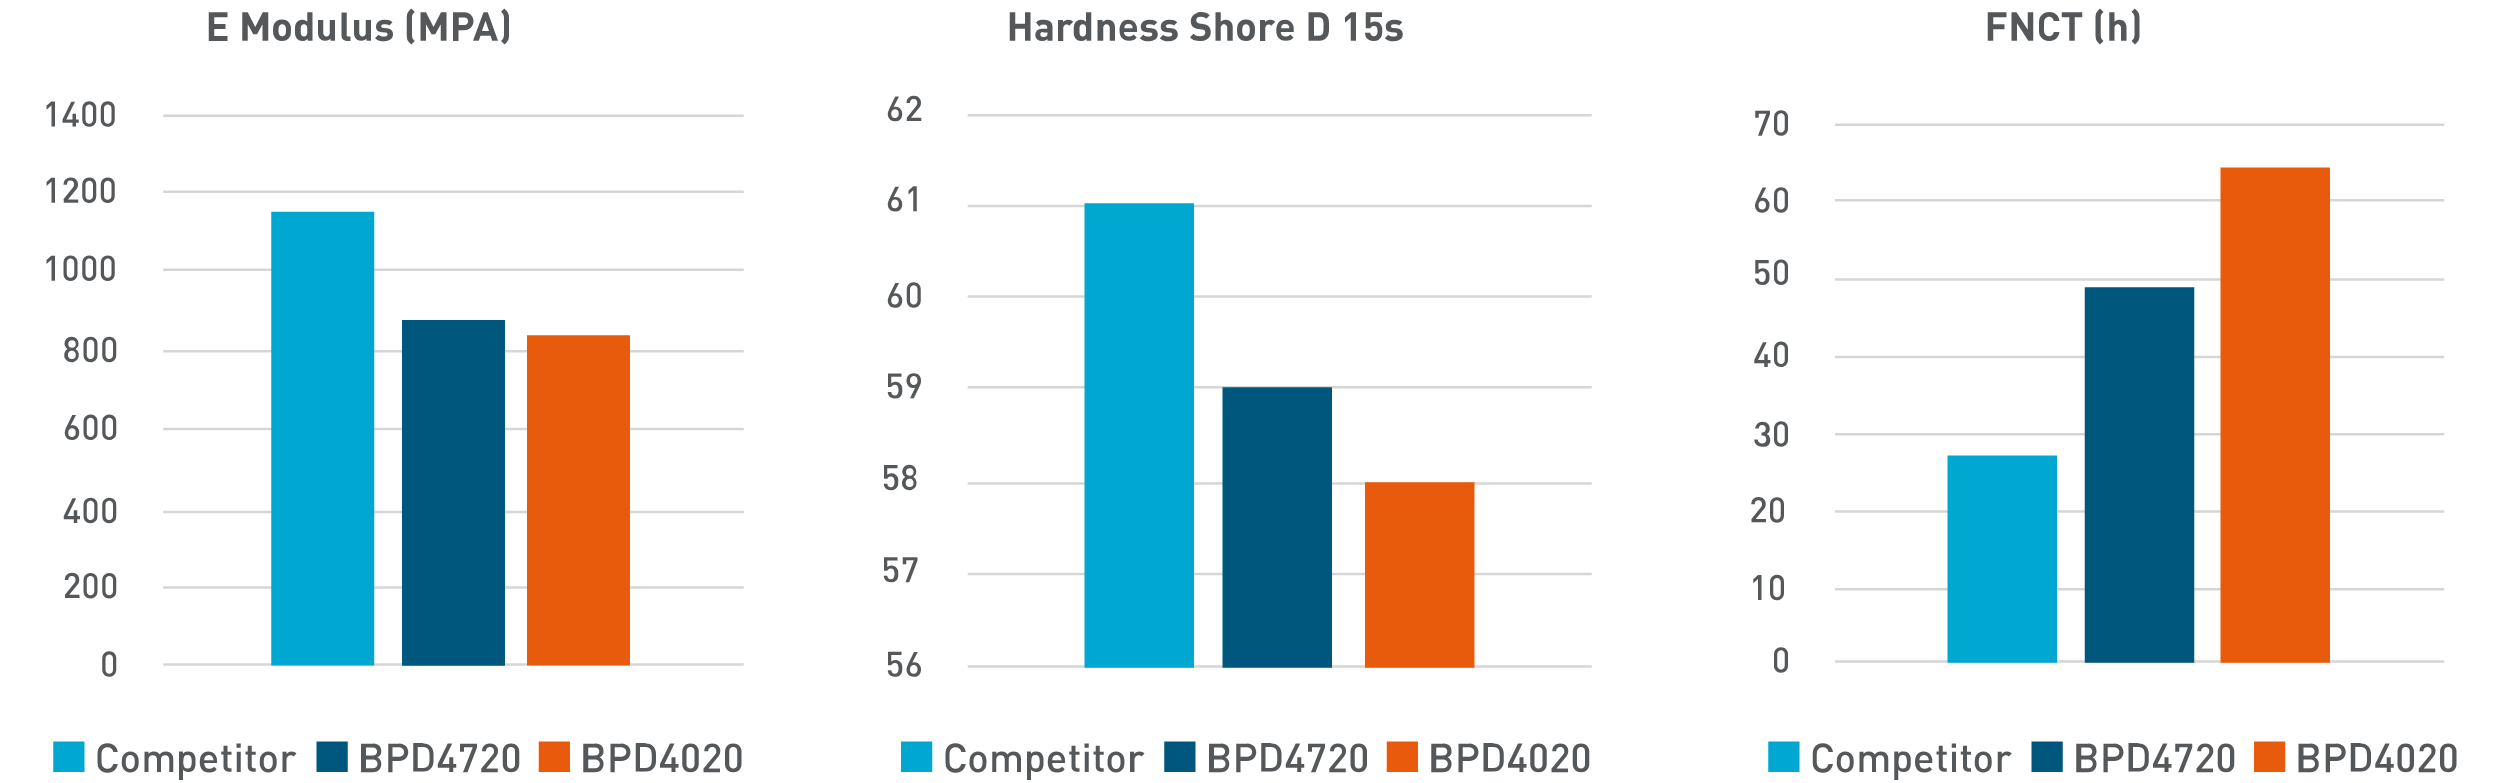 <?xml version="1.0" encoding="utf-8"?>
<!-- Generator: Adobe Illustrator 25.3.1, SVG Export Plug-In . SVG Version: 6.00 Build 0)  -->
<svg version="1.1" id="Layer_1" xmlns="http://www.w3.org/2000/svg" xmlns:xlink="http://www.w3.org/1999/xlink" x="0px" y="0px"
	 viewBox="0 0 1000 313.3" style="enable-background:new 0 0 1000 313.3;" xml:space="preserve">
<style type="text/css">
	.st0{fill:none;stroke:#D7D6D7;}
	.st1{enable-background:new    ;}
	.st2{fill:#55585A;}
	.st3{fill:#00A7D0;}
	.st4{fill:#00577D;}
	.st5{fill:#E95B0C;}
</style>
<line class="st0" x1="65.3" y1="46.3" x2="297.5" y2="46.3"/>
<line class="st0" x1="65.3" y1="76.7" x2="297.5" y2="76.7"/>
<line class="st0" x1="65.3" y1="107.9" x2="297.5" y2="107.9"/>
<line class="st0" x1="65.3" y1="140.5" x2="297.5" y2="140.5"/>
<line class="st0" x1="65.3" y1="171.6" x2="297.5" y2="171.6"/>
<line class="st0" x1="65.3" y1="204.8" x2="297.5" y2="204.8"/>
<line class="st0" x1="65.3" y1="235" x2="297.5" y2="235"/>
<line class="st0" x1="65.3" y1="265.8" x2="297.5" y2="265.8"/>
<g class="st1">
	<path class="st2" d="M91,6.9h-5.3v2.7h4.5v2h-4.5v2.8H91v2h-7.5V4.9H91V6.9z"/>
	<path class="st2" d="M107.2,16.3H105V9.7l-2.2,4h-1.5l-2.2-4v6.6h-2.2V4.9h2.2l3,5.9l3-5.9h2.2V16.3z"/>
	<path class="st2" d="M116.4,12.1c0,0.8-0.1,1.4-0.2,1.9c-0.1,0.5-0.4,1-0.8,1.4c-0.3,0.3-0.6,0.5-1,0.7c-0.4,0.2-0.9,0.3-1.6,0.3
		s-1.1-0.1-1.6-0.3c-0.4-0.2-0.8-0.4-1-0.7c-0.4-0.4-0.6-0.9-0.8-1.4c-0.1-0.5-0.2-1.1-0.2-1.9c0-0.8,0.1-1.4,0.2-1.9
		c0.1-0.5,0.4-0.9,0.8-1.4c0.3-0.3,0.6-0.5,1-0.7c0.4-0.2,0.9-0.3,1.6-0.3s1.1,0.1,1.6,0.3c0.4,0.2,0.8,0.4,1,0.7
		c0.4,0.4,0.6,0.9,0.8,1.4C116.4,10.7,116.4,11.4,116.4,12.1z M114.4,12.1c0-0.4,0-0.8-0.1-1.2c-0.1-0.4-0.2-0.6-0.4-0.8
		c-0.2-0.2-0.6-0.4-1-0.4c-0.4,0-0.7,0.1-1,0.4c-0.2,0.2-0.3,0.5-0.4,0.8c-0.1,0.4-0.1,0.7-0.1,1.2c0,0.4,0,0.8,0.1,1.2
		c0.1,0.4,0.2,0.6,0.4,0.8c0.2,0.2,0.6,0.4,1,0.4c0.4,0,0.7-0.1,1-0.4c0.2-0.2,0.3-0.5,0.4-0.8C114.3,13,114.4,12.6,114.4,12.1z"/>
	<path class="st2" d="M125.1,16.3h-2v-0.8c-0.3,0.3-0.6,0.5-0.9,0.7c-0.3,0.1-0.7,0.2-1.2,0.2c-0.4,0-0.8-0.1-1.2-0.2
		s-0.6-0.3-0.9-0.6c-0.2-0.2-0.4-0.4-0.5-0.7c-0.1-0.3-0.2-0.5-0.3-0.8c-0.1-0.3-0.1-0.6-0.1-1c0-0.3,0-0.7,0-1c0-0.4,0-0.7,0-1
		c0-0.3,0.1-0.6,0.1-0.9c0.1-0.3,0.1-0.6,0.3-0.8c0.1-0.3,0.3-0.5,0.5-0.7c0.2-0.2,0.5-0.4,0.9-0.6s0.7-0.2,1.1-0.2
		c0.4,0,0.8,0.1,1.1,0.2c0.3,0.1,0.6,0.3,0.9,0.6V4.9h2.1V16.3z M121.6,9.7c-0.3,0-0.6,0.1-0.7,0.2c-0.2,0.1-0.3,0.3-0.4,0.5
		c-0.1,0.2-0.2,0.5-0.2,0.8c0,0.3,0,0.6,0,0.9c0,0.3,0,0.7,0,1c0,0.3,0.1,0.5,0.2,0.8c0.1,0.2,0.2,0.4,0.4,0.5
		c0.2,0.1,0.4,0.2,0.7,0.2c0.3,0,0.6-0.1,0.7-0.2c0.2-0.1,0.3-0.3,0.4-0.5c0.1-0.2,0.2-0.5,0.2-0.8c0-0.3,0-0.6,0-1
		c0-0.3,0-0.6,0-0.9c0-0.3-0.1-0.5-0.2-0.8c-0.1-0.2-0.2-0.4-0.4-0.5C122.1,9.8,121.9,9.7,121.6,9.7z"/>
	<path class="st2" d="M134.2,16.3h-2v-0.8c-0.3,0.3-0.6,0.5-1,0.6c-0.4,0.1-0.7,0.2-1.1,0.2c-0.8,0-1.5-0.2-2-0.7
		c-0.3-0.3-0.6-0.7-0.7-1.1c-0.1-0.4-0.2-0.8-0.2-1.3V8h2.1v5c0,0.3,0,0.5,0.1,0.7c0.1,0.2,0.2,0.3,0.3,0.5c0.1,0.1,0.3,0.2,0.4,0.3
		c0.2,0.1,0.3,0.1,0.5,0.1c0.2,0,0.3,0,0.5-0.1c0.2-0.1,0.3-0.1,0.4-0.3c0.1-0.1,0.2-0.3,0.3-0.5c0.1-0.2,0.1-0.4,0.1-0.7V8h2.1
		V16.3z"/>
	<path class="st2" d="M138.6,13.8c0,0.2,0.1,0.4,0.2,0.6c0.1,0.1,0.3,0.2,0.6,0.2h0.8v1.8h-1.2c-0.4,0-0.8-0.1-1.1-0.2
		c-0.3-0.1-0.6-0.3-0.8-0.5c-0.2-0.2-0.3-0.5-0.4-0.8c-0.1-0.3-0.1-0.6-0.1-0.9v-9h2.1V13.8z"/>
	<path class="st2" d="M148.6,16.3h-2v-0.8c-0.3,0.3-0.6,0.5-1,0.6c-0.4,0.1-0.7,0.2-1.1,0.2c-0.8,0-1.5-0.2-2-0.7
		c-0.3-0.3-0.6-0.7-0.7-1.1c-0.1-0.4-0.2-0.8-0.2-1.3V8h2.1v5c0,0.3,0,0.5,0.1,0.7c0.1,0.2,0.2,0.3,0.3,0.5c0.1,0.1,0.3,0.2,0.4,0.3
		c0.2,0.1,0.3,0.1,0.5,0.1c0.2,0,0.3,0,0.5-0.1c0.2-0.1,0.3-0.1,0.4-0.3c0.1-0.1,0.2-0.3,0.3-0.5c0.1-0.2,0.1-0.4,0.1-0.7V8h2.1
		V16.3z"/>
	<path class="st2" d="M153.8,7.9c0.7,0,1.3,0.1,1.8,0.2c0.5,0.1,1,0.4,1.4,0.8l-1.3,1.3c-0.2-0.2-0.5-0.4-0.9-0.4
		c-0.3-0.1-0.7-0.1-1.1-0.1c-0.4,0-0.7,0.1-0.9,0.2c-0.2,0.2-0.3,0.3-0.3,0.6c0,0.2,0.1,0.4,0.2,0.5s0.4,0.2,0.7,0.2l1.3,0.1
		c0.8,0.1,1.5,0.3,1.9,0.8c0.4,0.4,0.6,1,0.6,1.7c0,0.5-0.1,0.9-0.3,1.2c-0.2,0.3-0.4,0.6-0.8,0.8c-0.3,0.2-0.7,0.4-1.1,0.5
		c-0.4,0.1-0.9,0.2-1.4,0.2c-0.3,0-0.7,0-1,0s-0.6-0.1-0.9-0.2c-0.3-0.1-0.6-0.2-0.9-0.4c-0.3-0.2-0.6-0.4-0.8-0.6l1.4-1.4
		c0.2,0.2,0.4,0.3,0.5,0.4c0.2,0.1,0.4,0.2,0.6,0.2c0.2,0.1,0.4,0.1,0.6,0.1s0.4,0,0.5,0c0.2,0,0.4,0,0.5,0c0.2,0,0.3-0.1,0.5-0.2
		s0.3-0.2,0.3-0.3c0.1-0.1,0.1-0.2,0.1-0.4c0-0.2-0.1-0.4-0.2-0.5c-0.1-0.1-0.4-0.2-0.7-0.2l-1.3-0.1c-0.8-0.1-1.4-0.3-1.8-0.6
		c-0.4-0.4-0.6-0.9-0.6-1.7c0-0.4,0.1-0.8,0.3-1.2c0.2-0.3,0.4-0.6,0.7-0.8c0.3-0.2,0.6-0.4,1-0.5C152.9,7.9,153.3,7.9,153.8,7.9z"
		/>
	<path class="st2" d="M165.9,4.8c-0.2,0.2-0.4,0.4-0.5,0.5c-0.1,0.1-0.3,0.3-0.4,0.6c-0.2,0.3-0.2,0.8-0.2,1.3V14
		c0,0.6,0.1,1,0.2,1.3c0.1,0.2,0.3,0.4,0.4,0.6c0.1,0.1,0.3,0.3,0.5,0.5l-1.4,1.4c-0.3-0.3-0.5-0.5-0.8-0.8
		c-0.2-0.3-0.5-0.5-0.6-0.8c-0.2-0.3-0.3-0.7-0.3-1c0-0.3-0.1-0.7-0.1-1.1v-7c0-0.4,0-0.7,0.1-1.1c0-0.4,0.2-0.7,0.3-1
		c0.2-0.3,0.4-0.6,0.6-0.8c0.2-0.3,0.5-0.5,0.8-0.8L165.9,4.8z"/>
	<path class="st2" d="M178.5,16.3h-2.2V9.7l-2.2,4h-1.5l-2.2-4v6.6h-2.2V4.9h2.2l3,5.9l3-5.9h2.2V16.3z"/>
</g>
<g class="st1">
	<path class="st2" d="M185.6,4.9c0.6,0,1.1,0.1,1.6,0.3c0.5,0.2,0.9,0.4,1.2,0.8s0.6,0.7,0.7,1.1c0.2,0.4,0.3,0.9,0.3,1.4
		c0,0.5-0.1,0.9-0.3,1.4c-0.2,0.4-0.4,0.8-0.7,1.1s-0.7,0.6-1.2,0.8c-0.5,0.2-1,0.3-1.6,0.3h-2.2v4.3h-2.2V4.9H185.6z M183.5,6.9V10
		h2.1c0.5,0,0.9-0.1,1.2-0.4c0.3-0.3,0.4-0.7,0.4-1.1c0-0.5-0.1-0.9-0.4-1.1c-0.3-0.3-0.7-0.4-1.2-0.4H183.5z"/>
</g>
<g class="st1">
	<path class="st2" d="M199.2,16.3h-2.3l-0.7-2h-4l-0.7,2h-2.3l4.2-11.4h1.7L199.2,16.3z M192.8,12.4h2.8l-1.4-4.1L192.8,12.4z"/>
	<path class="st2" d="M201.7,3.4c0.3,0.3,0.5,0.5,0.8,0.8c0.2,0.3,0.5,0.5,0.6,0.8c0.2,0.3,0.3,0.7,0.4,1c0,0.3,0.1,0.7,0.1,1.1v7
		c0,0.4,0,0.7-0.1,1.1c0,0.4-0.2,0.7-0.3,1c-0.2,0.3-0.4,0.6-0.6,0.8c-0.2,0.3-0.5,0.5-0.8,0.8l-1.4-1.4c0.2-0.2,0.4-0.4,0.5-0.5
		c0.1-0.1,0.3-0.3,0.4-0.6c0.1-0.1,0.1-0.3,0.2-0.6c0-0.2,0.1-0.5,0.1-0.8V7.2c0-0.3,0-0.6-0.1-0.8c0-0.2-0.1-0.4-0.2-0.6
		c-0.1-0.2-0.3-0.4-0.4-0.6s-0.3-0.3-0.5-0.5L201.7,3.4z"/>
</g>
<g class="st1">
	<path class="st2" d="M20.5,42.2l-1.9,1.7v-1.6l1.9-1.7H22v10h-1.4V42.2z"/>
	<path class="st2" d="M29,49.1h-4v-1.3l3.5-7.1H30l-3.5,7.1H29v-2.3h1.4v2.3h1.1v1.3h-1.1v1.5H29V49.1z"/>
	<path class="st2" d="M35.7,50.7c-0.4,0-0.8-0.1-1.1-0.2c-0.3-0.1-0.7-0.3-0.9-0.6s-0.5-0.5-0.6-0.9c-0.1-0.3-0.2-0.7-0.2-1.2v-4.4
		c0-0.4,0.1-0.8,0.2-1.2c0.1-0.4,0.4-0.6,0.6-0.9s0.6-0.4,0.9-0.6c0.4-0.1,0.7-0.2,1.1-0.2c0.4,0,0.8,0.1,1.1,0.2
		c0.4,0.1,0.7,0.3,0.9,0.6s0.5,0.5,0.6,0.9c0.1,0.3,0.2,0.7,0.2,1.2v4.4c0,0.4-0.1,0.8-0.2,1.2c-0.1,0.4-0.4,0.6-0.6,0.9
		s-0.6,0.4-0.9,0.6C36.4,50.7,36.1,50.7,35.7,50.7z M35.7,49.5c0.5,0,0.8-0.2,1.1-0.5c0.3-0.3,0.4-0.7,0.4-1.2v-4.3
		c0-0.5-0.1-0.9-0.4-1.2c-0.3-0.3-0.6-0.5-1.1-0.5c-0.4,0-0.8,0.2-1.1,0.5c-0.3,0.3-0.4,0.7-0.4,1.2v4.3c0,0.5,0.1,0.9,0.4,1.2
		C34.9,49.3,35.2,49.5,35.7,49.5z"/>
	<path class="st2" d="M43.1,50.7c-0.4,0-0.8-0.1-1.1-0.2c-0.3-0.1-0.7-0.3-0.9-0.6s-0.5-0.5-0.6-0.9c-0.1-0.3-0.2-0.7-0.2-1.2v-4.4
		c0-0.4,0.1-0.8,0.2-1.2c0.1-0.4,0.4-0.6,0.6-0.9s0.6-0.4,0.9-0.6c0.4-0.1,0.7-0.2,1.1-0.2c0.4,0,0.8,0.1,1.1,0.2
		c0.4,0.1,0.7,0.3,0.9,0.6s0.5,0.5,0.6,0.9c0.1,0.3,0.2,0.7,0.2,1.2v4.4c0,0.4-0.1,0.8-0.2,1.2c-0.1,0.4-0.4,0.6-0.6,0.9
		s-0.6,0.4-0.9,0.6C43.9,50.7,43.5,50.7,43.1,50.7z M43.1,49.5c0.5,0,0.8-0.2,1.1-0.5c0.3-0.3,0.4-0.7,0.4-1.2v-4.3
		c0-0.5-0.1-0.9-0.4-1.2c-0.3-0.3-0.6-0.5-1.1-0.5c-0.4,0-0.8,0.2-1.1,0.5c-0.3,0.3-0.4,0.7-0.4,1.2v4.3c0,0.5,0.1,0.9,0.4,1.2
		C42.3,49.3,42.7,49.5,43.1,49.5z"/>
</g>
<g class="st1">
	<path class="st2" d="M20.5,72.7l-1.9,1.7v-1.6l1.9-1.7H22v10h-1.4V72.7z"/>
	<path class="st2" d="M25.3,79.8l3.8-4.7c0.2-0.2,0.3-0.5,0.4-0.7c0.1-0.2,0.1-0.4,0.1-0.7c0-0.4-0.1-0.8-0.4-1.1
		c-0.3-0.3-0.6-0.4-1.1-0.4c-0.2,0-0.4,0-0.5,0.1c-0.2,0.1-0.3,0.1-0.5,0.3S27,73,26.9,73.2s-0.1,0.4-0.1,0.7h-1.4
		c0-0.4,0.1-0.8,0.2-1.2c0.1-0.4,0.3-0.6,0.6-0.9c0.3-0.2,0.6-0.4,0.9-0.6c0.4-0.1,0.7-0.2,1.2-0.2c0.4,0,0.8,0.1,1.2,0.2
		c0.4,0.1,0.7,0.3,0.9,0.6s0.4,0.5,0.6,0.9c0.1,0.3,0.2,0.7,0.2,1.2c0,0.4-0.1,0.8-0.2,1.1s-0.4,0.7-0.7,1l-3.1,3.8h4.1v1.3h-5.8
		V79.8z"/>
	<path class="st2" d="M35.7,81.2c-0.4,0-0.8-0.1-1.1-0.2c-0.3-0.1-0.7-0.3-0.9-0.6s-0.5-0.5-0.6-0.9c-0.1-0.3-0.2-0.7-0.2-1.2v-4.4
		c0-0.4,0.1-0.8,0.2-1.2c0.1-0.4,0.4-0.6,0.6-0.9s0.6-0.4,0.9-0.6c0.4-0.1,0.7-0.2,1.1-0.2c0.4,0,0.8,0.1,1.1,0.2
		c0.4,0.1,0.7,0.3,0.9,0.6s0.5,0.5,0.6,0.9c0.1,0.3,0.2,0.7,0.2,1.2v4.4c0,0.4-0.1,0.8-0.2,1.2c-0.1,0.4-0.4,0.6-0.6,0.9
		s-0.6,0.4-0.9,0.6C36.4,81.1,36.1,81.2,35.7,81.2z M35.7,79.9c0.5,0,0.8-0.2,1.1-0.5c0.3-0.3,0.4-0.7,0.4-1.2V74
		c0-0.5-0.1-0.9-0.4-1.2c-0.3-0.3-0.6-0.5-1.1-0.5c-0.4,0-0.8,0.2-1.1,0.5c-0.3,0.3-0.4,0.7-0.4,1.2v4.3c0,0.5,0.1,0.9,0.4,1.2
		C34.9,79.8,35.2,79.9,35.7,79.9z"/>
	<path class="st2" d="M43.1,81.2c-0.4,0-0.8-0.1-1.1-0.2c-0.3-0.1-0.7-0.3-0.9-0.6s-0.5-0.5-0.6-0.9c-0.1-0.3-0.2-0.7-0.2-1.2v-4.4
		c0-0.4,0.1-0.8,0.2-1.2c0.1-0.4,0.4-0.6,0.6-0.9s0.6-0.4,0.9-0.6c0.4-0.1,0.7-0.2,1.1-0.2c0.4,0,0.8,0.1,1.1,0.2
		c0.4,0.1,0.7,0.3,0.9,0.6s0.5,0.5,0.6,0.9c0.1,0.3,0.2,0.7,0.2,1.2v4.4c0,0.4-0.1,0.8-0.2,1.2c-0.1,0.4-0.4,0.6-0.6,0.9
		s-0.6,0.4-0.9,0.6C43.9,81.1,43.5,81.2,43.1,81.2z M43.1,79.9c0.5,0,0.8-0.2,1.1-0.5c0.3-0.3,0.4-0.7,0.4-1.2V74
		c0-0.5-0.1-0.9-0.4-1.2c-0.3-0.3-0.6-0.5-1.1-0.5c-0.4,0-0.8,0.2-1.1,0.5c-0.3,0.3-0.4,0.7-0.4,1.2v4.3c0,0.5,0.1,0.9,0.4,1.2
		C42.3,79.8,42.7,79.9,43.1,79.9z"/>
</g>
<g class="st1">
	<path class="st2" d="M20.5,103.9l-1.9,1.7V104l1.9-1.7H22v10h-1.4V103.9z"/>
	<path class="st2" d="M28.2,112.4c-0.4,0-0.8-0.1-1.1-0.2c-0.3-0.1-0.7-0.3-0.9-0.6s-0.5-0.5-0.6-0.9c-0.1-0.3-0.2-0.7-0.2-1.2v-4.4
		c0-0.4,0.1-0.8,0.2-1.2c0.1-0.4,0.4-0.6,0.6-0.9s0.6-0.4,0.9-0.6c0.4-0.1,0.7-0.2,1.1-0.2c0.4,0,0.8,0.1,1.1,0.2
		c0.4,0.1,0.7,0.3,0.9,0.6s0.5,0.5,0.6,0.9c0.1,0.3,0.2,0.7,0.2,1.2v4.4c0,0.4-0.1,0.8-0.2,1.2c-0.1,0.4-0.4,0.6-0.6,0.9
		s-0.6,0.4-0.9,0.6C29,112.3,28.6,112.4,28.2,112.4z M28.2,111.1c0.5,0,0.8-0.2,1.1-0.5c0.3-0.3,0.4-0.7,0.4-1.2v-4.3
		c0-0.5-0.1-0.9-0.4-1.2c-0.3-0.3-0.6-0.5-1.1-0.5c-0.4,0-0.8,0.2-1.1,0.5c-0.3,0.3-0.4,0.7-0.4,1.2v4.3c0,0.5,0.1,0.9,0.4,1.2
		C27.4,111,27.7,111.1,28.2,111.1z"/>
	<path class="st2" d="M35.7,112.4c-0.4,0-0.8-0.1-1.1-0.2c-0.3-0.1-0.7-0.3-0.9-0.6s-0.5-0.5-0.6-0.9c-0.1-0.3-0.2-0.7-0.2-1.2v-4.4
		c0-0.4,0.1-0.8,0.2-1.2c0.1-0.4,0.4-0.6,0.6-0.9s0.6-0.4,0.9-0.6c0.4-0.1,0.7-0.2,1.1-0.2c0.4,0,0.8,0.1,1.1,0.2
		c0.4,0.1,0.7,0.3,0.9,0.6s0.5,0.5,0.6,0.9c0.1,0.3,0.2,0.7,0.2,1.2v4.4c0,0.4-0.1,0.8-0.2,1.2c-0.1,0.4-0.4,0.6-0.6,0.9
		s-0.6,0.4-0.9,0.6C36.4,112.3,36.1,112.4,35.7,112.4z M35.7,111.1c0.5,0,0.8-0.2,1.1-0.5c0.3-0.3,0.4-0.7,0.4-1.2v-4.3
		c0-0.5-0.1-0.9-0.4-1.2c-0.3-0.3-0.6-0.5-1.1-0.5c-0.4,0-0.8,0.2-1.1,0.5c-0.3,0.3-0.4,0.7-0.4,1.2v4.3c0,0.5,0.1,0.9,0.4,1.2
		C34.9,111,35.2,111.1,35.7,111.1z"/>
	<path class="st2" d="M43.1,112.4c-0.4,0-0.8-0.1-1.1-0.2c-0.3-0.1-0.7-0.3-0.9-0.6s-0.5-0.5-0.6-0.9c-0.1-0.3-0.2-0.7-0.2-1.2v-4.4
		c0-0.4,0.1-0.8,0.2-1.2c0.1-0.4,0.4-0.6,0.6-0.9s0.6-0.4,0.9-0.6c0.4-0.1,0.7-0.2,1.1-0.2c0.4,0,0.8,0.1,1.1,0.2
		c0.4,0.1,0.7,0.3,0.9,0.6s0.5,0.5,0.6,0.9c0.1,0.3,0.2,0.7,0.2,1.2v4.4c0,0.4-0.1,0.8-0.2,1.2c-0.1,0.4-0.4,0.6-0.6,0.9
		s-0.6,0.4-0.9,0.6C43.9,112.3,43.5,112.4,43.1,112.4z M43.1,111.1c0.5,0,0.8-0.2,1.1-0.5c0.3-0.3,0.4-0.7,0.4-1.2v-4.3
		c0-0.5-0.1-0.9-0.4-1.2c-0.3-0.3-0.6-0.5-1.1-0.5c-0.4,0-0.8,0.2-1.1,0.5c-0.3,0.3-0.4,0.7-0.4,1.2v4.3c0,0.5,0.1,0.9,0.4,1.2
		C42.3,111,42.7,111.1,43.1,111.1z"/>
</g>
<g class="st1">
	<path class="st2" d="M28.8,144.9c-0.4,0-0.8-0.1-1.2-0.2c-0.4-0.1-0.7-0.3-1-0.6c-0.3-0.3-0.5-0.6-0.7-0.9s-0.2-0.8-0.2-1.2
		c0-0.3,0-0.6,0.1-0.8c0.1-0.2,0.2-0.5,0.3-0.7c0.1-0.2,0.3-0.4,0.4-0.5c0.2-0.1,0.3-0.3,0.5-0.4c-0.3-0.2-0.6-0.5-0.8-0.8
		c-0.2-0.4-0.4-0.8-0.4-1.3c0-0.4,0.1-0.8,0.2-1.1s0.4-0.6,0.6-0.9s0.6-0.4,0.9-0.6c0.4-0.1,0.7-0.2,1.1-0.2c0.4,0,0.8,0.1,1.1,0.2
		c0.4,0.1,0.7,0.3,0.9,0.6s0.5,0.5,0.6,0.9c0.1,0.3,0.2,0.7,0.2,1.1c0,0.5-0.1,1-0.4,1.3c-0.2,0.3-0.5,0.6-0.8,0.8
		c0.2,0.1,0.3,0.2,0.5,0.4c0.2,0.1,0.3,0.3,0.4,0.5c0.1,0.2,0.2,0.4,0.3,0.7c0.1,0.2,0.1,0.5,0.1,0.8c0,0.4-0.1,0.9-0.2,1.2
		s-0.4,0.7-0.7,0.9c-0.3,0.3-0.6,0.4-1,0.6C29.6,144.9,29.2,144.9,28.8,144.9z M28.8,143.6c0.2,0,0.4,0,0.6-0.1
		c0.2-0.1,0.4-0.2,0.5-0.3c0.1-0.1,0.3-0.3,0.3-0.5c0.1-0.2,0.1-0.4,0.1-0.7s0-0.5-0.1-0.7c-0.1-0.2-0.2-0.4-0.3-0.5
		c-0.1-0.1-0.3-0.3-0.5-0.4c-0.2-0.1-0.4-0.1-0.6-0.1c-0.2,0-0.5,0-0.7,0.1c-0.2,0.1-0.4,0.2-0.5,0.4c-0.1,0.1-0.3,0.3-0.3,0.5
		c-0.1,0.2-0.1,0.4-0.1,0.7s0,0.5,0.1,0.7c0.1,0.2,0.2,0.4,0.3,0.5c0.1,0.1,0.3,0.3,0.5,0.3C28.3,143.6,28.5,143.6,28.8,143.6z
		 M28.8,139.1c0.4,0,0.8-0.1,1.1-0.4s0.4-0.6,0.4-1.1c0-0.4-0.1-0.8-0.4-1.1s-0.6-0.4-1.1-0.4c-0.4,0-0.8,0.1-1.1,0.4
		c-0.3,0.3-0.4,0.7-0.4,1.1c0,0.4,0.1,0.8,0.4,1.1C28,139,28.3,139.1,28.8,139.1z"/>
	<path class="st2" d="M36.2,144.9c-0.4,0-0.8-0.1-1.1-0.2c-0.3-0.1-0.7-0.3-0.9-0.6s-0.5-0.5-0.6-0.9c-0.1-0.3-0.2-0.7-0.2-1.2v-4.4
		c0-0.4,0.1-0.8,0.2-1.2c0.1-0.4,0.4-0.6,0.6-0.9s0.6-0.4,0.9-0.6c0.4-0.1,0.7-0.2,1.1-0.2c0.4,0,0.8,0.1,1.1,0.2
		c0.4,0.1,0.7,0.3,0.9,0.6s0.5,0.5,0.6,0.9c0.1,0.3,0.2,0.7,0.2,1.2v4.4c0,0.4-0.1,0.8-0.2,1.2c-0.1,0.4-0.4,0.6-0.6,0.9
		s-0.6,0.4-0.9,0.6C37,144.9,36.6,144.9,36.2,144.9z M36.2,143.6c0.5,0,0.8-0.2,1.1-0.5c0.3-0.3,0.4-0.7,0.4-1.2v-4.3
		c0-0.5-0.1-0.9-0.4-1.2c-0.3-0.3-0.6-0.5-1.1-0.5c-0.4,0-0.8,0.2-1.1,0.5c-0.3,0.3-0.4,0.7-0.4,1.2v4.3c0,0.5,0.1,0.9,0.4,1.2
		C35.4,143.5,35.8,143.6,36.2,143.6z"/>
	<path class="st2" d="M43.7,144.9c-0.4,0-0.8-0.1-1.1-0.2c-0.3-0.1-0.7-0.3-0.9-0.6s-0.5-0.5-0.6-0.9c-0.1-0.3-0.2-0.7-0.2-1.2v-4.4
		c0-0.4,0.1-0.8,0.2-1.2c0.1-0.4,0.4-0.6,0.6-0.9s0.6-0.4,0.9-0.6c0.4-0.1,0.7-0.2,1.1-0.2c0.4,0,0.8,0.1,1.1,0.2
		c0.4,0.1,0.7,0.3,0.9,0.6s0.5,0.5,0.6,0.9c0.1,0.3,0.2,0.7,0.2,1.2v4.4c0,0.4-0.1,0.8-0.2,1.2c-0.1,0.4-0.4,0.6-0.6,0.9
		s-0.6,0.4-0.9,0.6C44.5,144.9,44.1,144.9,43.7,144.9z M43.7,143.6c0.5,0,0.8-0.2,1.1-0.5c0.3-0.3,0.4-0.7,0.4-1.2v-4.3
		c0-0.5-0.1-0.9-0.4-1.2c-0.3-0.3-0.6-0.5-1.1-0.5c-0.4,0-0.8,0.2-1.1,0.5c-0.3,0.3-0.4,0.7-0.4,1.2v4.3c0,0.5,0.1,0.9,0.4,1.2
		C42.9,143.5,43.2,143.6,43.7,143.6z"/>
</g>
<g class="st1">
	<path class="st2" d="M28.8,176c-0.4,0-0.8-0.1-1.2-0.2s-0.7-0.3-0.9-0.6s-0.5-0.6-0.6-0.9c-0.1-0.4-0.2-0.8-0.2-1.2
		c0-0.3,0.1-0.7,0.2-1.1c0.1-0.4,0.3-0.8,0.5-1.3l2.3-4.7h1.5l-2.2,4.3c0.1-0.1,0.3-0.1,0.4-0.2s0.3,0,0.5,0c0.4,0,0.7,0.1,1,0.2
		c0.3,0.1,0.6,0.3,0.8,0.6c0.2,0.3,0.4,0.6,0.6,0.9c0.1,0.4,0.2,0.7,0.2,1.2c0,0.5-0.1,0.9-0.2,1.2s-0.3,0.7-0.6,1s-0.6,0.5-0.9,0.6
		C29.6,176,29.2,176,28.8,176z M28.8,174.8c0.5,0,0.8-0.2,1.1-0.5c0.3-0.3,0.4-0.7,0.4-1.3c0-0.5-0.1-0.9-0.4-1.2
		c-0.3-0.3-0.6-0.5-1.1-0.5c-0.4,0-0.8,0.2-1.1,0.5c-0.3,0.3-0.4,0.7-0.4,1.3c0,0.5,0.1,1,0.4,1.3C27.9,174.6,28.3,174.8,28.8,174.8
		z"/>
	<path class="st2" d="M36.2,176c-0.4,0-0.8-0.1-1.1-0.2c-0.3-0.1-0.7-0.3-0.9-0.6c-0.3-0.2-0.5-0.5-0.6-0.9
		c-0.1-0.3-0.2-0.7-0.2-1.2v-4.4c0-0.4,0.1-0.8,0.2-1.2c0.1-0.4,0.4-0.7,0.6-0.9c0.3-0.2,0.6-0.4,0.9-0.6c0.4-0.1,0.7-0.2,1.1-0.2
		c0.4,0,0.8,0.1,1.1,0.2c0.4,0.1,0.7,0.3,0.9,0.6c0.3,0.2,0.5,0.5,0.6,0.9c0.1,0.3,0.2,0.7,0.2,1.2v4.4c0,0.4-0.1,0.8-0.2,1.2
		c-0.1,0.4-0.4,0.7-0.6,0.9c-0.3,0.2-0.6,0.4-0.9,0.6C37,176,36.6,176,36.2,176z M36.2,174.8c0.5,0,0.8-0.2,1.1-0.5
		c0.3-0.3,0.4-0.7,0.4-1.2v-4.3c0-0.5-0.1-0.9-0.4-1.2c-0.3-0.3-0.6-0.5-1.1-0.5c-0.4,0-0.8,0.2-1.1,0.5c-0.3,0.3-0.4,0.7-0.4,1.2
		v4.3c0,0.5,0.1,0.9,0.4,1.2C35.4,174.6,35.8,174.8,36.2,174.8z"/>
	<path class="st2" d="M43.7,176c-0.4,0-0.8-0.1-1.1-0.2c-0.3-0.1-0.7-0.3-0.9-0.6c-0.3-0.2-0.5-0.5-0.6-0.9
		c-0.1-0.3-0.2-0.7-0.2-1.2v-4.4c0-0.4,0.1-0.8,0.2-1.2c0.1-0.4,0.4-0.7,0.6-0.9c0.3-0.2,0.6-0.4,0.9-0.6c0.4-0.1,0.7-0.2,1.1-0.2
		c0.4,0,0.8,0.1,1.1,0.2c0.4,0.1,0.7,0.3,0.9,0.6c0.3,0.2,0.5,0.5,0.6,0.9c0.1,0.3,0.2,0.7,0.2,1.2v4.4c0,0.4-0.1,0.8-0.2,1.2
		c-0.1,0.4-0.4,0.7-0.6,0.9c-0.3,0.2-0.6,0.4-0.9,0.6C44.5,176,44.1,176,43.7,176z M43.7,174.8c0.5,0,0.8-0.2,1.1-0.5
		c0.3-0.3,0.4-0.7,0.4-1.2v-4.3c0-0.5-0.1-0.9-0.4-1.2c-0.3-0.3-0.6-0.5-1.1-0.5c-0.4,0-0.8,0.2-1.1,0.5c-0.3,0.3-0.4,0.7-0.4,1.2
		v4.3c0,0.5,0.1,0.9,0.4,1.2C42.9,174.6,43.2,174.8,43.7,174.8z"/>
</g>
<g class="st1">
	<path class="st2" d="M29.5,207.7h-4v-1.3l3.5-7.1h1.5l-3.5,7.1h2.5v-2.3h1.4v2.3H32v1.3h-1.1v1.5h-1.4V207.7z"/>
	<path class="st2" d="M36.2,209.3c-0.4,0-0.8-0.1-1.1-0.2c-0.3-0.1-0.7-0.3-0.9-0.6c-0.3-0.2-0.5-0.5-0.6-0.9
		c-0.1-0.3-0.2-0.7-0.2-1.2V202c0-0.4,0.1-0.8,0.2-1.2c0.1-0.4,0.4-0.7,0.6-0.9c0.3-0.2,0.6-0.4,0.9-0.6c0.4-0.1,0.7-0.2,1.1-0.2
		c0.4,0,0.8,0.1,1.1,0.2c0.4,0.1,0.7,0.3,0.9,0.6c0.3,0.2,0.5,0.5,0.6,0.9c0.1,0.3,0.2,0.7,0.2,1.2v4.4c0,0.4-0.1,0.8-0.2,1.2
		c-0.1,0.4-0.4,0.7-0.6,0.9c-0.3,0.2-0.6,0.4-0.9,0.6C37,209.2,36.6,209.3,36.2,209.3z M36.2,208c0.5,0,0.8-0.2,1.1-0.5
		c0.3-0.3,0.4-0.7,0.4-1.2v-4.3c0-0.5-0.1-0.9-0.4-1.2c-0.3-0.3-0.6-0.5-1.1-0.5c-0.4,0-0.8,0.2-1.1,0.5c-0.3,0.3-0.4,0.7-0.4,1.2
		v4.3c0,0.5,0.1,0.9,0.4,1.2C35.4,207.9,35.8,208,36.2,208z"/>
	<path class="st2" d="M43.7,209.3c-0.4,0-0.8-0.1-1.1-0.2c-0.3-0.1-0.7-0.3-0.9-0.6c-0.3-0.2-0.5-0.5-0.6-0.9
		c-0.1-0.3-0.2-0.7-0.2-1.2V202c0-0.4,0.1-0.8,0.2-1.2c0.1-0.4,0.4-0.7,0.6-0.9c0.3-0.2,0.6-0.4,0.9-0.6c0.4-0.1,0.7-0.2,1.1-0.2
		c0.4,0,0.8,0.1,1.1,0.2c0.4,0.1,0.7,0.3,0.9,0.6c0.3,0.2,0.5,0.5,0.6,0.9c0.1,0.3,0.2,0.7,0.2,1.2v4.4c0,0.4-0.1,0.8-0.2,1.2
		c-0.1,0.4-0.4,0.7-0.6,0.9c-0.3,0.2-0.6,0.4-0.9,0.6C44.5,209.2,44.1,209.3,43.7,209.3z M43.7,208c0.5,0,0.8-0.2,1.1-0.5
		c0.3-0.3,0.4-0.7,0.4-1.2v-4.3c0-0.5-0.1-0.9-0.4-1.2c-0.3-0.3-0.6-0.5-1.1-0.5c-0.4,0-0.8,0.2-1.1,0.5c-0.3,0.3-0.4,0.7-0.4,1.2
		v4.3c0,0.5,0.1,0.9,0.4,1.2C42.9,207.9,43.2,208,43.7,208z"/>
</g>
<g class="st1">
	<path class="st2" d="M25.9,238l3.8-4.7c0.2-0.2,0.3-0.5,0.4-0.7c0.1-0.2,0.1-0.4,0.1-0.7c0-0.4-0.1-0.8-0.4-1.1
		c-0.3-0.3-0.6-0.4-1.1-0.4c-0.2,0-0.4,0-0.5,0.1c-0.2,0.1-0.3,0.1-0.5,0.3s-0.2,0.3-0.3,0.5c-0.1,0.2-0.1,0.4-0.1,0.7h-1.4
		c0-0.4,0.1-0.8,0.2-1.2c0.1-0.4,0.3-0.6,0.6-0.9c0.3-0.2,0.6-0.4,0.9-0.6c0.4-0.1,0.7-0.2,1.2-0.2c0.4,0,0.8,0.1,1.2,0.2
		c0.4,0.1,0.7,0.3,0.9,0.6c0.3,0.2,0.4,0.5,0.6,0.9c0.1,0.3,0.2,0.7,0.2,1.2c0,0.4-0.1,0.8-0.2,1.1s-0.4,0.7-0.7,1l-3.1,3.8h4.1v1.3
		h-5.8V238z"/>
	<path class="st2" d="M36.2,239.4c-0.4,0-0.8-0.1-1.1-0.2c-0.3-0.1-0.7-0.3-0.9-0.6c-0.3-0.2-0.5-0.5-0.6-0.9
		c-0.1-0.3-0.2-0.7-0.2-1.2v-4.4c0-0.4,0.1-0.8,0.2-1.2c0.1-0.4,0.4-0.7,0.6-0.9c0.3-0.2,0.6-0.4,0.9-0.6c0.4-0.1,0.7-0.2,1.1-0.2
		c0.4,0,0.8,0.1,1.1,0.2c0.4,0.1,0.7,0.3,0.9,0.6c0.3,0.2,0.5,0.5,0.6,0.9c0.1,0.3,0.2,0.7,0.2,1.2v4.4c0,0.4-0.1,0.8-0.2,1.2
		c-0.1,0.4-0.4,0.7-0.6,0.9c-0.3,0.2-0.6,0.4-0.9,0.6C37,239.3,36.6,239.4,36.2,239.4z M36.2,238.1c0.5,0,0.8-0.2,1.1-0.5
		c0.3-0.3,0.4-0.7,0.4-1.2v-4.3c0-0.5-0.1-0.9-0.4-1.2c-0.3-0.3-0.6-0.5-1.1-0.5c-0.4,0-0.8,0.2-1.1,0.5c-0.3,0.3-0.4,0.7-0.4,1.2
		v4.3c0,0.5,0.1,0.9,0.4,1.2C35.4,238,35.8,238.1,36.2,238.1z"/>
	<path class="st2" d="M43.7,239.4c-0.4,0-0.8-0.1-1.1-0.2c-0.3-0.1-0.7-0.3-0.9-0.6c-0.3-0.2-0.5-0.5-0.6-0.9
		c-0.1-0.3-0.2-0.7-0.2-1.2v-4.4c0-0.4,0.1-0.8,0.2-1.2c0.1-0.4,0.4-0.7,0.6-0.9c0.3-0.2,0.6-0.4,0.9-0.6c0.4-0.1,0.7-0.2,1.1-0.2
		c0.4,0,0.8,0.1,1.1,0.2c0.4,0.1,0.7,0.3,0.9,0.6c0.3,0.2,0.5,0.5,0.6,0.9c0.1,0.3,0.2,0.7,0.2,1.2v4.4c0,0.4-0.1,0.8-0.2,1.2
		c-0.1,0.4-0.4,0.7-0.6,0.9c-0.3,0.2-0.6,0.4-0.9,0.6C44.5,239.3,44.1,239.4,43.7,239.4z M43.7,238.1c0.5,0,0.8-0.2,1.1-0.5
		c0.3-0.3,0.4-0.7,0.4-1.2v-4.3c0-0.5-0.1-0.9-0.4-1.2c-0.3-0.3-0.6-0.5-1.1-0.5c-0.4,0-0.8,0.2-1.1,0.5c-0.3,0.3-0.4,0.7-0.4,1.2
		v4.3c0,0.5,0.1,0.9,0.4,1.2C42.9,238,43.2,238.1,43.7,238.1z"/>
</g>
<g class="st1">
	<path class="st2" d="M43.7,270.7c-0.4,0-0.8-0.1-1.1-0.2c-0.3-0.1-0.7-0.3-0.9-0.6s-0.5-0.5-0.6-0.9c-0.1-0.3-0.2-0.7-0.2-1.2v-4.4
		c0-0.4,0.1-0.8,0.2-1.2c0.1-0.4,0.4-0.6,0.6-0.9s0.6-0.4,0.9-0.6c0.4-0.1,0.7-0.2,1.1-0.2c0.4,0,0.8,0.1,1.1,0.2
		c0.4,0.1,0.7,0.3,0.9,0.6s0.5,0.5,0.6,0.9c0.1,0.3,0.2,0.7,0.2,1.2v4.4c0,0.4-0.1,0.8-0.2,1.2c-0.1,0.4-0.4,0.6-0.6,0.9
		s-0.6,0.4-0.9,0.6C44.5,270.7,44.1,270.7,43.7,270.7z M43.7,269.5c0.5,0,0.8-0.2,1.1-0.5c0.3-0.3,0.4-0.7,0.4-1.2v-4.3
		c0-0.5-0.1-0.9-0.4-1.2c-0.3-0.3-0.6-0.5-1.1-0.5c-0.4,0-0.8,0.2-1.1,0.5c-0.3,0.3-0.4,0.7-0.4,1.2v4.3c0,0.5,0.1,0.9,0.4,1.2
		C42.9,269.3,43.2,269.5,43.7,269.5z"/>
</g>
<rect x="108.5" y="84.7" class="st3" width="41.2" height="181.5"/>
<rect x="160.8" y="128" class="st4" width="41.2" height="138.3"/>
<rect x="210.8" y="134.1" class="st5" width="41.2" height="132.1"/>
<g>
	<g>
		<g>
			<g class="st1">
				<path class="st2" d="M43,297.3c1.1,0,1.9,0.3,2.7,0.9s1.2,1.5,1.4,2.6h-1.8c-0.1-0.6-0.4-1.1-0.8-1.4c-0.4-0.4-0.9-0.5-1.5-0.5
					c-0.7,0-1.3,0.2-1.7,0.7c-0.1,0.1-0.3,0.3-0.4,0.5c-0.1,0.2-0.2,0.4-0.2,0.7c-0.1,0.3-0.1,0.6-0.1,1c0,0.4,0,0.9,0,1.4
					s0,1,0,1.4c0,0.4,0.1,0.7,0.1,1c0.1,0.3,0.1,0.5,0.2,0.7c0.1,0.2,0.2,0.3,0.4,0.5c0.4,0.5,1,0.7,1.7,0.7c0.6,0,1.2-0.2,1.5-0.5
					c0.4-0.4,0.6-0.8,0.8-1.4h1.8c-0.2,1.1-0.7,2-1.4,2.6c-0.7,0.6-1.6,0.9-2.7,0.9c-0.6,0-1.2-0.1-1.7-0.3s-0.9-0.5-1.3-0.9
					c-0.3-0.3-0.5-0.6-0.6-0.9c-0.2-0.3-0.3-0.6-0.3-1s-0.1-0.8-0.1-1.2c0-0.5,0-1,0-1.6c0-0.6,0-1.1,0-1.6c0-0.5,0.1-0.9,0.1-1.2
					s0.2-0.7,0.3-1c0.2-0.3,0.4-0.6,0.6-0.9c0.4-0.4,0.8-0.7,1.3-0.9C41.9,297.4,42.4,297.3,43,297.3z"/>
			</g>
			<g class="st1">
				<path class="st2" d="M52.1,300.6c0.6,0,1,0.1,1.4,0.3c0.4,0.2,0.7,0.4,1,0.7c0.4,0.4,0.6,0.9,0.8,1.4c0.1,0.5,0.2,1.1,0.2,1.8
					c0,0.7-0.1,1.3-0.2,1.8c-0.1,0.5-0.4,1-0.8,1.4c-0.3,0.3-0.6,0.5-1,0.7c-0.4,0.2-0.9,0.3-1.4,0.3c-0.6,0-1-0.1-1.4-0.3
					c-0.4-0.2-0.7-0.4-1-0.7c-0.4-0.4-0.6-0.9-0.8-1.4s-0.2-1.1-0.2-1.8c0-0.7,0.1-1.3,0.2-1.8c0.1-0.5,0.4-1,0.8-1.4
					c0.3-0.3,0.6-0.5,1-0.7C51,300.7,51.5,300.6,52.1,300.6z M52.1,302c-0.5,0-0.9,0.2-1.2,0.5c-0.2,0.2-0.4,0.6-0.5,1
					s-0.1,0.8-0.1,1.3c0,0.4,0,0.9,0.1,1.3s0.2,0.7,0.5,1c0.3,0.3,0.7,0.5,1.2,0.5c0.5,0,0.9-0.2,1.2-0.5c0.2-0.2,0.4-0.6,0.5-1
					s0.1-0.8,0.1-1.3c0-0.4,0-0.9-0.1-1.3s-0.2-0.7-0.5-1C53,302.2,52.5,302,52.1,302z"/>
				<path class="st2" d="M66.3,300.6c0.4,0,0.8,0.1,1.2,0.2s0.7,0.3,0.9,0.5c0.3,0.3,0.5,0.7,0.7,1c0.1,0.4,0.2,0.8,0.2,1.3v5.2
					h-1.6v-4.9c0-0.6-0.2-1.1-0.5-1.4s-0.7-0.4-1.2-0.4c-0.2,0-0.4,0-0.6,0.1c-0.2,0.1-0.4,0.2-0.5,0.3c-0.2,0.1-0.3,0.3-0.4,0.5
					c-0.1,0.2-0.1,0.5-0.1,0.8v5h-1.6v-4.9c0-0.6-0.2-1.1-0.5-1.4c-0.3-0.3-0.7-0.4-1.2-0.4s-0.9,0.1-1.2,0.4
					c-0.3,0.3-0.5,0.7-0.5,1.4v4.9h-1.6v-8.1h1.6v0.8c0.3-0.3,0.6-0.5,1-0.7c0.4-0.2,0.8-0.2,1.2-0.2c1,0,1.8,0.4,2.3,1.2
					C64.4,301,65.2,300.6,66.3,300.6z"/>
				<path class="st2" d="M75.4,300.6c0.4,0,0.8,0.1,1.1,0.2s0.6,0.3,0.8,0.5c0.2,0.2,0.3,0.4,0.5,0.7c0.1,0.3,0.2,0.5,0.3,0.8
					c0.1,0.3,0.1,0.6,0.1,0.9s0,0.7,0,1c0,0.3,0,0.7,0,1s-0.1,0.6-0.1,0.9c-0.1,0.3-0.2,0.6-0.3,0.8c-0.1,0.3-0.3,0.5-0.5,0.7
					c-0.2,0.2-0.5,0.4-0.8,0.5s-0.7,0.2-1.1,0.2c-0.4,0-0.8-0.1-1.2-0.2c-0.3-0.1-0.7-0.4-1-0.7v4.1h-1.6v-11.4h1.6v0.9
					c0.3-0.4,0.6-0.6,1-0.8C74.6,300.6,75,300.6,75.4,300.6z M75,302c-0.4,0-0.7,0.1-0.9,0.2c-0.2,0.1-0.4,0.3-0.5,0.6
					c-0.1,0.2-0.2,0.5-0.2,0.9s-0.1,0.7-0.1,1c0,0.4,0,0.7,0.1,1c0,0.3,0.1,0.6,0.2,0.9s0.3,0.4,0.5,0.6c0.2,0.1,0.5,0.2,0.9,0.2
					c0.4,0,0.7-0.1,0.9-0.2c0.2-0.1,0.4-0.3,0.5-0.6c0.1-0.3,0.2-0.5,0.2-0.9c0-0.3,0.1-0.7,0.1-1c0-0.4,0-0.7-0.1-1
					c0-0.3-0.1-0.6-0.2-0.9c-0.1-0.2-0.3-0.4-0.5-0.6C75.7,302.1,75.4,302,75,302z"/>
				<path class="st2" d="M81.7,305.2c0,0.7,0.2,1.3,0.5,1.7s0.9,0.6,1.5,0.6c0.5,0,0.8-0.1,1.1-0.2c0.3-0.1,0.6-0.3,0.9-0.6l1,1
					c-0.2,0.2-0.4,0.4-0.6,0.6c-0.2,0.2-0.4,0.3-0.7,0.4c-0.2,0.1-0.5,0.2-0.8,0.2c-0.3,0.1-0.6,0.1-1,0.1c-0.5,0-1-0.1-1.4-0.2
					c-0.4-0.1-0.8-0.4-1.2-0.7c-0.3-0.3-0.6-0.8-0.8-1.3c-0.2-0.5-0.3-1.2-0.3-2c0-1.3,0.3-2.4,0.9-3.1s1.5-1.1,2.5-1.1
					c0.5,0,1,0.1,1.5,0.3s0.8,0.5,1.1,0.8s0.5,0.8,0.7,1.2s0.2,1,0.2,1.6v0.7H81.7z M85.4,304.1c0-0.2,0-0.4-0.1-0.6
					c0-0.2-0.1-0.3-0.2-0.5c-0.1-0.3-0.3-0.6-0.6-0.7c-0.3-0.2-0.6-0.3-1-0.3c-0.4,0-0.7,0.1-1,0.3c-0.3,0.2-0.5,0.4-0.6,0.7
					c-0.1,0.2-0.1,0.3-0.2,0.5c0,0.2,0,0.4,0,0.6H85.4z"/>
				<path class="st2" d="M91,300.7h1.6v1.2H91v4.5c0,0.6,0.3,0.9,0.9,0.9h0.7v1.4h-1c-0.4,0-0.7-0.1-1-0.2c-0.3-0.1-0.5-0.3-0.7-0.5
					c-0.2-0.2-0.3-0.4-0.4-0.7c-0.1-0.3-0.1-0.6-0.1-0.9v-4.6h-0.9v-1.2h0.9v-2.3H91V300.7z"/>
				<path class="st2" d="M96.3,299.1h-1.7v-1.7h1.7V299.1z M96.3,308.8h-1.6v-8.1h1.6V308.8z"/>
			</g>
			<g class="st1">
				<path class="st2" d="M100.7,300.7h1.6v1.2h-1.6v4.5c0,0.6,0.3,0.9,0.9,0.9h0.7v1.4h-1c-0.4,0-0.7-0.1-1-0.2
					c-0.3-0.1-0.5-0.3-0.7-0.5c-0.2-0.2-0.3-0.4-0.4-0.7c-0.1-0.3-0.1-0.6-0.1-0.9v-4.6h-0.9v-1.2h0.9v-2.3h1.6V300.7z"/>
			</g>
			<g class="st1">
				<path class="st2" d="M107.3,300.6c0.6,0,1,0.1,1.4,0.3c0.4,0.2,0.7,0.4,1,0.7c0.4,0.4,0.6,0.9,0.8,1.4c0.1,0.5,0.2,1.1,0.2,1.8
					c0,0.7-0.1,1.3-0.2,1.8c-0.1,0.5-0.4,1-0.8,1.4c-0.3,0.3-0.6,0.5-1,0.7c-0.4,0.2-0.9,0.3-1.4,0.3c-0.6,0-1-0.1-1.4-0.3
					c-0.4-0.2-0.7-0.4-1-0.7c-0.4-0.4-0.6-0.9-0.8-1.4s-0.2-1.1-0.2-1.8c0-0.7,0.1-1.3,0.2-1.8c0.1-0.5,0.4-1,0.8-1.4
					c0.3-0.3,0.6-0.5,1-0.7C106.2,300.7,106.7,300.6,107.3,300.6z M107.3,302c-0.5,0-0.9,0.2-1.2,0.5c-0.2,0.2-0.4,0.6-0.5,1
					s-0.1,0.8-0.1,1.3c0,0.4,0,0.9,0.1,1.3s0.2,0.7,0.5,1c0.3,0.3,0.7,0.5,1.2,0.5c0.5,0,0.9-0.2,1.2-0.5c0.2-0.2,0.4-0.6,0.5-1
					s0.1-0.8,0.1-1.3c0-0.4,0-0.9-0.1-1.3s-0.2-0.7-0.5-1C108.2,302.2,107.8,302,107.3,302z"/>
				<path class="st2" d="M116.6,300.6c0.4,0,0.7,0.1,1.1,0.2c0.3,0.1,0.6,0.3,0.9,0.6l-1.2,1.2c-0.2-0.2-0.4-0.3-0.5-0.4
					c-0.2-0.1-0.4-0.1-0.7-0.1c-0.4,0-0.8,0.2-1.1,0.5s-0.5,0.8-0.5,1.3v4.9h-1.6v-8.1h1.6v0.9c0.2-0.3,0.5-0.5,0.9-0.7
					C115.7,300.7,116.2,300.6,116.6,300.6z"/>
			</g>
		</g>
	</g>
</g>
<rect x="21.3" y="296.6" class="st3" width="12.5" height="12.2"/>
<g>
	<g>
		<g>
			<g class="st1">
				<path class="st2" d="M149.1,297.4c1.1,0,1.9,0.3,2.5,0.8s0.9,1.3,0.9,2.3c0,0.3,0,0.6-0.1,0.9c-0.1,0.3-0.2,0.5-0.4,0.7
					s-0.3,0.4-0.5,0.5c-0.2,0.1-0.4,0.3-0.6,0.3c0.2,0.1,0.4,0.2,0.6,0.4c0.2,0.2,0.4,0.3,0.5,0.6c0.2,0.2,0.3,0.5,0.4,0.8
					c0.1,0.3,0.1,0.6,0.1,1c0,0.5-0.1,1-0.3,1.4c-0.2,0.4-0.4,0.7-0.7,1c-0.3,0.3-0.7,0.5-1.1,0.6s-0.9,0.2-1.4,0.2h-4.6v-11.4
					H149.1z M146.4,298.9v3.3h2.6c0.6,0,1-0.1,1.3-0.4c0.3-0.3,0.5-0.7,0.5-1.2s-0.2-0.9-0.5-1.2c-0.3-0.3-0.8-0.4-1.3-0.4H146.4z
					 M146.4,303.8v3.5h2.7c0.6,0,1.1-0.2,1.4-0.5c0.3-0.3,0.5-0.7,0.5-1.3s-0.2-0.9-0.5-1.2c-0.3-0.3-0.8-0.5-1.4-0.5H146.4z"/>
				<path class="st2" d="M159.6,297.4c0.6,0,1.1,0.1,1.5,0.3c0.4,0.2,0.8,0.4,1.2,0.7c0.3,0.3,0.6,0.7,0.7,1.1
					c0.2,0.4,0.3,0.9,0.3,1.4c0,0.5-0.1,1-0.3,1.4c-0.2,0.4-0.4,0.8-0.7,1.1c-0.3,0.3-0.7,0.5-1.2,0.7c-0.4,0.2-0.9,0.3-1.5,0.3H157
					v4.5h-1.7v-11.4H159.6z M157,298.9v3.8h2.5c0.6,0,1.1-0.2,1.5-0.5c0.4-0.3,0.6-0.8,0.6-1.4c0-0.6-0.2-1.1-0.6-1.4
					c-0.4-0.3-0.9-0.5-1.5-0.5H157z"/>
				<path class="st2" d="M169.3,297.4c0.7,0,1.3,0.1,1.8,0.3c0.5,0.2,1,0.6,1.4,1.1c0.2,0.3,0.4,0.5,0.5,0.8c0.1,0.3,0.2,0.6,0.3,1
					c0.1,0.4,0.1,0.7,0.1,1.1s0,0.8,0,1.3c0,0.5,0,0.9,0,1.3c0,0.4,0,0.8-0.1,1.1c-0.1,0.4-0.1,0.7-0.3,1c-0.1,0.3-0.3,0.6-0.5,0.8
					c-0.4,0.5-0.9,0.9-1.4,1.1c-0.5,0.2-1.1,0.3-1.8,0.3h-4v-11.4H169.3z M167.1,298.9v8.3h2.1c0.4,0,0.8-0.1,1.1-0.2
					c0.3-0.1,0.6-0.3,0.9-0.6c0.3-0.3,0.4-0.7,0.5-1.3c0.1-0.5,0.1-1.2,0.1-2.1c0-0.9,0-1.6-0.1-2.1c-0.1-0.5-0.2-1-0.5-1.3
					c-0.2-0.3-0.5-0.5-0.9-0.6c-0.3-0.1-0.7-0.2-1.1-0.2H167.1z"/>
				<path class="st2" d="M179.7,307.1h-4.6v-1.5l4-8.2h1.8l-4,8.2h2.8v-2.7h1.6v2.7h1.2v1.5h-1.2v1.7h-1.6V307.1z"/>
				<path class="st2" d="M189.1,298.9h-3.5v1.8H184v-3.2h6.8v1.5l-3.8,9.9h-1.8L189.1,298.9z"/>
				<path class="st2" d="M192.6,307.3l4.4-5.3c0.2-0.3,0.4-0.5,0.5-0.7c0.1-0.2,0.1-0.5,0.1-0.8c0-0.5-0.1-0.9-0.4-1.2
					c-0.3-0.3-0.7-0.5-1.2-0.5c-0.2,0-0.4,0-0.6,0.1c-0.2,0.1-0.4,0.2-0.5,0.3c-0.2,0.1-0.3,0.3-0.4,0.5c-0.1,0.2-0.1,0.5-0.1,0.8
					h-1.6c0-0.5,0.1-0.9,0.2-1.3c0.2-0.4,0.4-0.7,0.7-1c0.3-0.3,0.6-0.5,1-0.6s0.8-0.2,1.3-0.2c0.5,0,0.9,0.1,1.3,0.2
					c0.4,0.1,0.8,0.4,1,0.6c0.3,0.3,0.5,0.6,0.7,1c0.2,0.4,0.2,0.8,0.2,1.3c0,0.5-0.1,0.9-0.3,1.3s-0.4,0.7-0.8,1.2l-3.6,4.4h4.6
					v1.5h-6.6V307.3z"/>
				<path class="st2" d="M204.4,308.9c-0.4,0-0.9-0.1-1.3-0.2s-0.7-0.4-1-0.6c-0.3-0.3-0.5-0.6-0.7-1c-0.2-0.4-0.3-0.9-0.3-1.4v-5.1
					c0-0.5,0.1-1,0.3-1.4c0.2-0.4,0.4-0.7,0.7-1c0.3-0.3,0.6-0.5,1-0.6s0.8-0.2,1.3-0.2c0.5,0,0.9,0.1,1.3,0.2s0.7,0.4,1,0.6
					c0.3,0.3,0.5,0.6,0.7,1c0.2,0.4,0.3,0.9,0.3,1.4v5.1c0,0.5-0.1,1-0.3,1.4c-0.2,0.4-0.4,0.7-0.7,1c-0.3,0.3-0.6,0.5-1,0.6
					S204.8,308.9,204.4,308.9z M204.4,307.4c0.5,0,0.9-0.2,1.2-0.5s0.4-0.8,0.4-1.3v-5c0-0.5-0.1-1-0.4-1.3s-0.7-0.5-1.2-0.5
					c-0.5,0-0.9,0.2-1.2,0.5s-0.4,0.8-0.4,1.3v5c0,0.5,0.1,1,0.4,1.3S203.8,307.4,204.4,307.4z"/>
			</g>
		</g>
	</g>
</g>
<rect x="126.6" y="296.6" class="st4" width="12.5" height="12.2"/>
<g>
	<g>
		<g>
			<g class="st1">
				<path class="st2" d="M238,297.4c1.1,0,1.9,0.3,2.5,0.8s0.9,1.3,0.9,2.3c0,0.3,0,0.6-0.1,0.9c-0.1,0.3-0.2,0.5-0.4,0.7
					s-0.3,0.4-0.5,0.5c-0.2,0.1-0.4,0.3-0.6,0.3c0.2,0.1,0.4,0.2,0.6,0.4c0.2,0.2,0.4,0.3,0.5,0.6c0.2,0.2,0.3,0.5,0.4,0.8
					c0.1,0.3,0.1,0.6,0.1,1c0,0.5-0.1,1-0.3,1.4c-0.2,0.4-0.4,0.7-0.7,1c-0.3,0.3-0.7,0.5-1.1,0.6s-0.9,0.2-1.4,0.2h-4.6v-11.4H238z
					 M235.3,298.9v3.3h2.6c0.6,0,1-0.1,1.3-0.4c0.3-0.3,0.5-0.7,0.5-1.2s-0.2-0.9-0.5-1.2c-0.3-0.3-0.8-0.4-1.3-0.4H235.3z
					 M235.3,303.8v3.5h2.7c0.6,0,1.1-0.2,1.4-0.5c0.3-0.3,0.5-0.7,0.5-1.3s-0.2-0.9-0.5-1.2c-0.3-0.3-0.8-0.5-1.4-0.5H235.3z"/>
				<path class="st2" d="M248.5,297.4c0.6,0,1.1,0.1,1.5,0.3c0.4,0.2,0.8,0.4,1.2,0.7c0.3,0.3,0.6,0.7,0.7,1.1
					c0.2,0.4,0.3,0.9,0.3,1.4c0,0.5-0.1,1-0.3,1.4c-0.2,0.4-0.4,0.8-0.7,1.1c-0.3,0.3-0.7,0.5-1.2,0.7c-0.4,0.2-0.9,0.3-1.5,0.3
					h-2.6v4.5h-1.7v-11.4H248.5z M245.9,298.9v3.8h2.5c0.6,0,1.1-0.2,1.5-0.5c0.4-0.3,0.6-0.8,0.6-1.4c0-0.6-0.2-1.1-0.6-1.4
					c-0.4-0.3-0.9-0.5-1.5-0.5H245.9z"/>
				<path class="st2" d="M258.3,297.4c0.7,0,1.3,0.1,1.8,0.3c0.5,0.2,1,0.6,1.4,1.1c0.2,0.3,0.4,0.5,0.5,0.8c0.1,0.3,0.2,0.6,0.3,1
					c0.1,0.4,0.1,0.7,0.1,1.1s0,0.8,0,1.3c0,0.5,0,0.9,0,1.3c0,0.4,0,0.8-0.1,1.1c-0.1,0.4-0.1,0.7-0.3,1c-0.1,0.3-0.3,0.6-0.5,0.8
					c-0.4,0.5-0.9,0.9-1.4,1.1c-0.5,0.2-1.1,0.3-1.8,0.3h-4v-11.4H258.3z M256,298.9v8.3h2.1c0.4,0,0.8-0.1,1.1-0.2
					c0.3-0.1,0.6-0.3,0.9-0.6c0.3-0.3,0.4-0.7,0.5-1.3c0.1-0.5,0.1-1.2,0.1-2.1c0-0.9,0-1.6-0.1-2.1c-0.1-0.5-0.2-1-0.5-1.3
					c-0.2-0.3-0.5-0.5-0.9-0.6c-0.3-0.1-0.7-0.2-1.1-0.2H256z"/>
				<path class="st2" d="M268.6,307.1H264v-1.5l4-8.2h1.8l-4,8.2h2.8v-2.7h1.6v2.7h1.2v1.5h-1.2v1.7h-1.6V307.1z"/>
				<path class="st2" d="M276.2,308.9c-0.4,0-0.9-0.1-1.3-0.2s-0.7-0.4-1-0.6c-0.3-0.3-0.5-0.6-0.7-1c-0.2-0.4-0.3-0.9-0.3-1.4v-5.1
					c0-0.5,0.1-1,0.3-1.4c0.2-0.4,0.4-0.7,0.7-1c0.3-0.3,0.6-0.5,1-0.6s0.8-0.2,1.3-0.2c0.5,0,0.9,0.1,1.3,0.2s0.7,0.4,1,0.6
					c0.3,0.3,0.5,0.6,0.7,1c0.2,0.4,0.3,0.9,0.3,1.4v5.1c0,0.5-0.1,1-0.3,1.4c-0.2,0.4-0.4,0.7-0.7,1c-0.3,0.3-0.6,0.5-1,0.6
					S276.7,308.9,276.2,308.9z M276.2,307.4c0.5,0,0.9-0.2,1.2-0.5s0.4-0.8,0.4-1.3v-5c0-0.5-0.1-1-0.4-1.3s-0.7-0.5-1.2-0.5
					c-0.5,0-0.9,0.2-1.2,0.5s-0.4,0.8-0.4,1.3v5c0,0.5,0.1,1,0.4,1.3S275.7,307.4,276.2,307.4z"/>
				<path class="st2" d="M281.5,307.3l4.4-5.3c0.2-0.3,0.4-0.5,0.5-0.7c0.1-0.2,0.1-0.5,0.1-0.8c0-0.5-0.1-0.9-0.4-1.2
					c-0.3-0.3-0.7-0.5-1.2-0.5c-0.2,0-0.4,0-0.6,0.1c-0.2,0.1-0.4,0.2-0.5,0.3c-0.2,0.1-0.3,0.3-0.4,0.5c-0.1,0.2-0.1,0.5-0.1,0.8
					h-1.6c0-0.5,0.1-0.9,0.2-1.3c0.2-0.4,0.4-0.7,0.7-1c0.3-0.3,0.6-0.5,1-0.6s0.8-0.2,1.3-0.2c0.5,0,0.9,0.1,1.3,0.2
					c0.4,0.1,0.8,0.4,1,0.6c0.3,0.3,0.5,0.6,0.7,1c0.2,0.4,0.2,0.8,0.2,1.3c0,0.5-0.1,0.9-0.3,1.3s-0.4,0.7-0.8,1.2l-3.6,4.4h4.6
					v1.5h-6.6V307.3z"/>
				<path class="st2" d="M293.3,308.9c-0.4,0-0.9-0.1-1.3-0.2s-0.7-0.4-1-0.6c-0.3-0.3-0.5-0.6-0.7-1c-0.2-0.4-0.3-0.9-0.3-1.4v-5.1
					c0-0.5,0.1-1,0.3-1.4c0.2-0.4,0.4-0.7,0.7-1c0.3-0.3,0.6-0.5,1-0.6s0.8-0.2,1.3-0.2c0.5,0,0.9,0.1,1.3,0.2s0.7,0.4,1,0.6
					c0.3,0.3,0.5,0.6,0.7,1c0.2,0.4,0.3,0.9,0.3,1.4v5.1c0,0.5-0.1,1-0.3,1.4c-0.2,0.4-0.4,0.7-0.7,1c-0.3,0.3-0.6,0.5-1,0.6
					S293.7,308.9,293.3,308.9z M293.3,307.4c0.5,0,0.9-0.2,1.2-0.5s0.4-0.8,0.4-1.3v-5c0-0.5-0.1-1-0.4-1.3s-0.7-0.5-1.2-0.5
					c-0.5,0-0.9,0.2-1.2,0.5s-0.4,0.8-0.4,1.3v5c0,0.5,0.1,1,0.4,1.3S292.8,307.4,293.3,307.4z"/>
			</g>
		</g>
	</g>
</g>
<rect x="215.5" y="296.6" class="st5" width="12.5" height="12.2"/>
<g>
	<g>
		<g>
			<g class="st1">
				<path class="st2" d="M382.2,297.3c1.1,0,1.9,0.3,2.7,0.9s1.2,1.5,1.4,2.6h-1.8c-0.1-0.6-0.4-1.1-0.8-1.4
					c-0.4-0.4-0.9-0.5-1.5-0.5c-0.7,0-1.3,0.2-1.7,0.7c-0.1,0.1-0.3,0.3-0.4,0.5c-0.1,0.2-0.2,0.4-0.2,0.7c-0.1,0.3-0.1,0.6-0.1,1
					c0,0.4,0,0.9,0,1.4s0,1,0,1.4c0,0.4,0.1,0.7,0.1,1c0.1,0.3,0.1,0.5,0.2,0.7c0.1,0.2,0.2,0.3,0.4,0.5c0.4,0.5,1,0.7,1.7,0.7
					c0.6,0,1.2-0.2,1.5-0.5c0.4-0.4,0.6-0.8,0.8-1.4h1.8c-0.2,1.1-0.7,2-1.4,2.6c-0.7,0.6-1.6,0.9-2.7,0.9c-0.6,0-1.2-0.1-1.7-0.3
					s-0.9-0.5-1.3-0.9c-0.3-0.3-0.5-0.6-0.6-0.9c-0.2-0.3-0.3-0.6-0.3-1s-0.1-0.8-0.1-1.2c0-0.5,0-1,0-1.6c0-0.6,0-1.1,0-1.6
					c0-0.5,0.1-0.9,0.1-1.2s0.2-0.7,0.3-1c0.2-0.3,0.4-0.6,0.6-0.9c0.4-0.4,0.8-0.7,1.3-0.9C381,297.4,381.6,297.3,382.2,297.3z"/>
			</g>
			<g class="st1">
				<path class="st2" d="M391.2,300.6c0.6,0,1,0.1,1.4,0.3c0.4,0.2,0.7,0.4,1,0.7c0.4,0.4,0.6,0.9,0.8,1.4c0.1,0.5,0.2,1.1,0.2,1.8
					c0,0.7-0.1,1.3-0.2,1.8c-0.1,0.5-0.4,1-0.8,1.4c-0.3,0.3-0.6,0.5-1,0.7c-0.4,0.2-0.9,0.3-1.4,0.3c-0.6,0-1-0.1-1.4-0.3
					c-0.4-0.2-0.7-0.4-1-0.7c-0.4-0.4-0.6-0.9-0.8-1.4s-0.2-1.1-0.2-1.8c0-0.7,0.1-1.3,0.2-1.8c0.1-0.5,0.4-1,0.8-1.4
					c0.3-0.3,0.6-0.5,1-0.7C390.2,300.7,390.7,300.6,391.2,300.6z M391.2,302c-0.5,0-0.9,0.2-1.2,0.5c-0.2,0.2-0.4,0.6-0.5,1
					s-0.1,0.8-0.1,1.3c0,0.4,0,0.9,0.1,1.3s0.2,0.7,0.5,1c0.3,0.3,0.7,0.5,1.2,0.5c0.5,0,0.9-0.2,1.2-0.5c0.2-0.2,0.4-0.6,0.5-1
					s0.1-0.8,0.1-1.3c0-0.4,0-0.9-0.1-1.3s-0.2-0.7-0.5-1C392.1,302.2,391.7,302,391.2,302z"/>
				<path class="st2" d="M405.4,300.6c0.4,0,0.8,0.1,1.2,0.2s0.7,0.3,0.9,0.5c0.3,0.3,0.5,0.7,0.7,1c0.1,0.4,0.2,0.8,0.2,1.3v5.2
					h-1.6v-4.9c0-0.6-0.2-1.1-0.5-1.4s-0.7-0.4-1.2-0.4c-0.2,0-0.4,0-0.6,0.1c-0.2,0.1-0.4,0.2-0.5,0.3c-0.2,0.1-0.3,0.3-0.4,0.5
					c-0.1,0.2-0.1,0.5-0.1,0.8v5h-1.6v-4.9c0-0.6-0.2-1.1-0.5-1.4c-0.3-0.3-0.7-0.4-1.2-0.4s-0.9,0.1-1.2,0.4
					c-0.3,0.3-0.5,0.7-0.5,1.4v4.9h-1.6v-8.1h1.6v0.8c0.3-0.3,0.6-0.5,1-0.7c0.4-0.2,0.8-0.2,1.2-0.2c1,0,1.8,0.4,2.3,1.2
					C403.5,301,404.4,300.6,405.4,300.6z"/>
				<path class="st2" d="M414.6,300.6c0.4,0,0.8,0.1,1.1,0.2s0.6,0.3,0.8,0.5c0.2,0.2,0.3,0.4,0.5,0.7c0.1,0.3,0.2,0.5,0.3,0.8
					c0.1,0.3,0.1,0.6,0.1,0.9s0,0.7,0,1c0,0.3,0,0.7,0,1s-0.1,0.6-0.1,0.9c-0.1,0.3-0.2,0.6-0.3,0.8c-0.1,0.3-0.3,0.5-0.5,0.7
					c-0.2,0.2-0.5,0.4-0.8,0.5s-0.7,0.2-1.1,0.2c-0.4,0-0.8-0.1-1.2-0.2c-0.3-0.1-0.7-0.4-1-0.7v4.1h-1.6v-11.4h1.6v0.9
					c0.3-0.4,0.6-0.6,1-0.8C413.8,300.6,414.2,300.6,414.6,300.6z M414.2,302c-0.4,0-0.7,0.1-0.9,0.2c-0.2,0.1-0.4,0.3-0.5,0.6
					c-0.1,0.2-0.2,0.5-0.2,0.9s-0.1,0.7-0.1,1c0,0.4,0,0.7,0.1,1c0,0.3,0.1,0.6,0.2,0.9s0.3,0.4,0.5,0.6c0.2,0.1,0.5,0.2,0.9,0.2
					c0.4,0,0.7-0.1,0.9-0.2c0.2-0.1,0.4-0.3,0.5-0.6c0.1-0.3,0.2-0.5,0.2-0.9c0-0.3,0.1-0.7,0.1-1c0-0.4,0-0.7-0.1-1
					c0-0.3-0.1-0.6-0.2-0.9c-0.1-0.2-0.3-0.4-0.5-0.6C414.8,302.1,414.6,302,414.2,302z"/>
				<path class="st2" d="M420.9,305.2c0,0.7,0.2,1.3,0.5,1.7s0.9,0.6,1.5,0.6c0.5,0,0.8-0.1,1.1-0.2c0.3-0.1,0.6-0.3,0.9-0.6l1,1
					c-0.2,0.2-0.4,0.4-0.6,0.6c-0.2,0.2-0.4,0.3-0.7,0.4c-0.2,0.1-0.5,0.2-0.8,0.2c-0.3,0.1-0.6,0.1-1,0.1c-0.5,0-1-0.1-1.4-0.2
					c-0.4-0.1-0.8-0.4-1.2-0.7c-0.3-0.3-0.6-0.8-0.8-1.3c-0.2-0.5-0.3-1.2-0.3-2c0-1.3,0.3-2.4,0.9-3.1s1.5-1.1,2.5-1.1
					c0.5,0,1,0.1,1.5,0.3s0.8,0.5,1.1,0.8s0.5,0.8,0.7,1.2s0.2,1,0.2,1.6v0.7H420.9z M424.6,304.1c0-0.2,0-0.4-0.1-0.6
					c0-0.2-0.1-0.3-0.2-0.5c-0.1-0.3-0.3-0.6-0.6-0.7c-0.3-0.2-0.6-0.3-1-0.3c-0.4,0-0.7,0.1-1,0.3c-0.3,0.2-0.5,0.4-0.6,0.7
					c-0.1,0.2-0.1,0.3-0.2,0.5c0,0.2,0,0.4,0,0.6H424.6z"/>
				<path class="st2" d="M430.2,300.7h1.6v1.2h-1.6v4.5c0,0.6,0.3,0.9,0.9,0.9h0.7v1.4h-1c-0.4,0-0.7-0.1-1-0.2
					c-0.3-0.1-0.5-0.3-0.7-0.5c-0.2-0.2-0.3-0.4-0.4-0.7c-0.1-0.3-0.1-0.6-0.1-0.9v-4.6h-0.9v-1.2h0.9v-2.3h1.6V300.7z"/>
				<path class="st2" d="M435.5,299.1h-1.7v-1.7h1.7V299.1z M435.5,308.8h-1.6v-8.1h1.6V308.8z"/>
			</g>
			<g class="st1">
				<path class="st2" d="M439.9,300.7h1.6v1.2h-1.6v4.5c0,0.6,0.3,0.9,0.9,0.9h0.7v1.4h-1c-0.4,0-0.7-0.1-1-0.2
					c-0.3-0.1-0.5-0.3-0.7-0.5c-0.2-0.2-0.3-0.4-0.4-0.7c-0.1-0.3-0.1-0.6-0.1-0.9v-4.6h-0.9v-1.2h0.9v-2.3h1.6V300.7z"/>
			</g>
			<g class="st1">
				<path class="st2" d="M446.4,300.6c0.6,0,1,0.1,1.4,0.3c0.4,0.2,0.7,0.4,1,0.7c0.4,0.4,0.6,0.9,0.8,1.4c0.1,0.5,0.2,1.1,0.2,1.8
					c0,0.7-0.1,1.3-0.2,1.8c-0.1,0.5-0.4,1-0.8,1.4c-0.3,0.3-0.6,0.5-1,0.7c-0.4,0.2-0.9,0.3-1.4,0.3c-0.6,0-1-0.1-1.4-0.3
					c-0.4-0.2-0.7-0.4-1-0.7c-0.4-0.4-0.6-0.9-0.8-1.4s-0.2-1.1-0.2-1.8c0-0.7,0.1-1.3,0.2-1.8c0.1-0.5,0.4-1,0.8-1.4
					c0.3-0.3,0.6-0.5,1-0.7C445.4,300.7,445.9,300.6,446.4,300.6z M446.4,302c-0.5,0-0.9,0.2-1.2,0.5c-0.2,0.2-0.4,0.6-0.5,1
					s-0.1,0.8-0.1,1.3c0,0.4,0,0.9,0.1,1.3s0.2,0.7,0.5,1c0.3,0.3,0.7,0.5,1.2,0.5c0.5,0,0.9-0.2,1.2-0.5c0.2-0.2,0.4-0.6,0.5-1
					s0.1-0.8,0.1-1.3c0-0.4,0-0.9-0.1-1.3s-0.2-0.7-0.5-1C447.3,302.2,446.9,302,446.4,302z"/>
				<path class="st2" d="M455.8,300.6c0.4,0,0.7,0.1,1.1,0.2c0.3,0.1,0.6,0.3,0.9,0.6l-1.2,1.2c-0.2-0.2-0.4-0.3-0.5-0.4
					c-0.2-0.1-0.4-0.1-0.7-0.1c-0.4,0-0.8,0.2-1.1,0.5s-0.5,0.8-0.5,1.3v4.9H452v-8.1h1.6v0.9c0.2-0.3,0.5-0.5,0.9-0.7
					C454.9,300.7,455.3,300.6,455.8,300.6z"/>
			</g>
		</g>
	</g>
</g>
<rect x="360.4" y="296.6" class="st3" width="12.5" height="12.2"/>
<g>
	<g>
		<g>
			<g class="st1">
				<path class="st2" d="M488.3,297.4c1.1,0,1.9,0.3,2.5,0.8s0.9,1.3,0.9,2.3c0,0.3,0,0.6-0.1,0.9c-0.1,0.3-0.2,0.5-0.4,0.7
					s-0.3,0.4-0.5,0.5c-0.2,0.1-0.4,0.3-0.6,0.3c0.2,0.1,0.4,0.2,0.6,0.4c0.2,0.2,0.4,0.3,0.5,0.6c0.2,0.2,0.3,0.5,0.4,0.8
					c0.1,0.3,0.1,0.6,0.1,1c0,0.5-0.1,1-0.3,1.4c-0.2,0.4-0.4,0.7-0.7,1c-0.3,0.3-0.7,0.5-1.1,0.6s-0.9,0.2-1.4,0.2h-4.6v-11.4
					H488.3z M485.6,298.9v3.3h2.6c0.6,0,1-0.1,1.3-0.4c0.3-0.3,0.5-0.7,0.5-1.2s-0.2-0.9-0.5-1.2c-0.3-0.3-0.8-0.4-1.3-0.4H485.6z
					 M485.6,303.8v3.5h2.7c0.6,0,1.1-0.2,1.4-0.5c0.3-0.3,0.5-0.7,0.5-1.3s-0.2-0.9-0.5-1.2c-0.3-0.3-0.8-0.5-1.4-0.5H485.6z"/>
				<path class="st2" d="M498.8,297.4c0.6,0,1.1,0.1,1.5,0.3c0.4,0.2,0.8,0.4,1.2,0.7c0.3,0.3,0.6,0.7,0.7,1.1s0.3,0.9,0.3,1.4
					c0,0.5-0.1,1-0.3,1.4s-0.4,0.8-0.7,1.1c-0.3,0.3-0.7,0.5-1.2,0.7c-0.4,0.2-1,0.3-1.5,0.3h-2.6v4.5h-1.7v-11.4H498.8z
					 M496.2,298.9v3.8h2.5c0.6,0,1.1-0.2,1.5-0.5c0.4-0.3,0.6-0.8,0.6-1.4c0-0.6-0.2-1.1-0.6-1.4c-0.4-0.3-0.9-0.5-1.5-0.5H496.2z"
					/>
				<path class="st2" d="M508.5,297.4c0.7,0,1.3,0.1,1.8,0.3c0.5,0.2,1,0.6,1.4,1.1c0.2,0.3,0.4,0.5,0.5,0.8c0.1,0.3,0.2,0.6,0.3,1
					c0.1,0.4,0.1,0.7,0.1,1.1s0,0.8,0,1.3c0,0.5,0,0.9,0,1.3c0,0.4,0,0.8-0.1,1.1c-0.1,0.4-0.1,0.7-0.3,1c-0.1,0.3-0.3,0.6-0.5,0.8
					c-0.4,0.5-0.9,0.9-1.4,1.1c-0.5,0.2-1.1,0.3-1.8,0.3h-4v-11.4H508.5z M506.2,298.9v8.3h2.1c0.4,0,0.8-0.1,1.1-0.2
					c0.3-0.1,0.6-0.3,0.9-0.6c0.3-0.3,0.4-0.7,0.5-1.3s0.1-1.2,0.1-2.1c0-0.9,0-1.6-0.1-2.1s-0.2-1-0.5-1.3
					c-0.2-0.3-0.5-0.5-0.9-0.6s-0.7-0.2-1.1-0.2H506.2z"/>
				<path class="st2" d="M518.9,307.1h-4.6v-1.5l4-8.2h1.8l-4,8.2h2.8v-2.7h1.6v2.7h1.2v1.5h-1.2v1.7h-1.6V307.1z"/>
				<path class="st2" d="M528.3,298.9h-3.5v1.8h-1.6v-3.2h6.8v1.5l-3.8,9.9h-1.8L528.3,298.9z"/>
				<path class="st2" d="M531.8,307.3l4.4-5.3c0.2-0.3,0.4-0.5,0.5-0.7c0.1-0.2,0.1-0.5,0.1-0.8c0-0.5-0.1-0.9-0.4-1.2
					c-0.3-0.3-0.7-0.5-1.2-0.5c-0.2,0-0.4,0-0.6,0.1c-0.2,0.1-0.4,0.2-0.5,0.3c-0.2,0.1-0.3,0.3-0.4,0.5c-0.1,0.2-0.1,0.5-0.1,0.8
					h-1.6c0-0.5,0.1-0.9,0.2-1.3c0.2-0.4,0.4-0.7,0.7-1c0.3-0.3,0.6-0.5,1-0.6s0.8-0.2,1.3-0.2c0.5,0,0.9,0.1,1.3,0.2
					c0.4,0.1,0.8,0.4,1,0.6c0.3,0.3,0.5,0.6,0.7,1c0.2,0.4,0.2,0.8,0.2,1.3c0,0.5-0.1,0.9-0.3,1.3c-0.2,0.4-0.4,0.7-0.8,1.2
					l-3.6,4.4h4.6v1.5h-6.6V307.3z"/>
				<path class="st2" d="M543.5,308.9c-0.4,0-0.9-0.1-1.3-0.2c-0.4-0.1-0.7-0.4-1-0.6c-0.3-0.3-0.5-0.6-0.7-1
					c-0.2-0.4-0.3-0.9-0.3-1.4v-5.1c0-0.5,0.1-1,0.3-1.4c0.2-0.4,0.4-0.7,0.7-1c0.3-0.3,0.6-0.5,1-0.6c0.4-0.1,0.8-0.2,1.3-0.2
					c0.5,0,0.9,0.1,1.3,0.2c0.4,0.1,0.7,0.4,1,0.6c0.3,0.3,0.5,0.6,0.7,1c0.2,0.4,0.3,0.9,0.3,1.4v5.1c0,0.5-0.1,1-0.3,1.4
					c-0.2,0.4-0.4,0.7-0.7,1c-0.3,0.3-0.6,0.5-1,0.6C544.4,308.8,544,308.9,543.5,308.9z M543.5,307.4c0.5,0,0.9-0.2,1.2-0.5
					c0.3-0.3,0.4-0.8,0.4-1.3v-5c0-0.5-0.1-1-0.4-1.3c-0.3-0.3-0.7-0.5-1.2-0.5c-0.5,0-0.9,0.2-1.2,0.5c-0.3,0.3-0.4,0.8-0.4,1.3v5
					c0,0.5,0.1,1,0.4,1.3C542.6,307.3,543,307.4,543.5,307.4z"/>
			</g>
		</g>
	</g>
</g>
<rect x="465.7" y="296.6" class="st4" width="12.5" height="12.2"/>
<g>
	<g>
		<g>
			<g class="st1">
				<path class="st2" d="M577.2,297.4c1.1,0,1.9,0.3,2.5,0.8s0.9,1.3,0.9,2.3c0,0.3,0,0.6-0.1,0.9s-0.2,0.5-0.4,0.7
					c-0.1,0.2-0.3,0.4-0.5,0.5c-0.2,0.1-0.4,0.3-0.6,0.3c0.2,0.1,0.4,0.2,0.6,0.4c0.2,0.2,0.4,0.3,0.5,0.6c0.2,0.2,0.3,0.5,0.4,0.8
					s0.1,0.6,0.1,1c0,0.5-0.1,1-0.3,1.4c-0.2,0.4-0.4,0.7-0.7,1c-0.3,0.3-0.7,0.5-1.1,0.6c-0.4,0.1-0.9,0.2-1.4,0.2h-4.6v-11.4
					H577.2z M574.5,298.9v3.3h2.6c0.6,0,1-0.1,1.3-0.4c0.3-0.3,0.5-0.7,0.5-1.2s-0.2-0.9-0.5-1.2c-0.3-0.3-0.8-0.4-1.3-0.4H574.5z
					 M574.5,303.8v3.5h2.7c0.6,0,1.1-0.2,1.4-0.5c0.3-0.3,0.5-0.7,0.5-1.3s-0.2-0.9-0.5-1.2c-0.3-0.3-0.8-0.5-1.4-0.5H574.5z"/>
				<path class="st2" d="M587.7,297.4c0.6,0,1.1,0.1,1.5,0.3c0.4,0.2,0.8,0.4,1.2,0.7c0.3,0.3,0.6,0.7,0.7,1.1s0.3,0.9,0.3,1.4
					c0,0.5-0.1,1-0.3,1.4s-0.4,0.8-0.7,1.1c-0.3,0.3-0.7,0.5-1.2,0.7c-0.4,0.2-1,0.3-1.5,0.3h-2.6v4.5h-1.7v-11.4H587.7z
					 M585.1,298.9v3.8h2.5c0.6,0,1.1-0.2,1.5-0.5c0.4-0.3,0.6-0.8,0.6-1.4c0-0.6-0.2-1.1-0.6-1.4c-0.4-0.3-0.9-0.5-1.5-0.5H585.1z"
					/>
				<path class="st2" d="M597.4,297.4c0.7,0,1.3,0.1,1.8,0.3c0.5,0.2,1,0.6,1.4,1.1c0.2,0.3,0.4,0.5,0.5,0.8c0.1,0.3,0.2,0.6,0.3,1
					c0.1,0.4,0.1,0.7,0.1,1.1s0,0.8,0,1.3c0,0.5,0,0.9,0,1.3c0,0.4,0,0.8-0.1,1.1c-0.1,0.4-0.1,0.7-0.3,1c-0.1,0.3-0.3,0.6-0.5,0.8
					c-0.4,0.5-0.9,0.9-1.4,1.1c-0.5,0.2-1.1,0.3-1.8,0.3h-4v-11.4H597.4z M595.2,298.9v8.3h2.1c0.4,0,0.8-0.1,1.1-0.2
					c0.3-0.1,0.6-0.3,0.9-0.6c0.3-0.3,0.4-0.7,0.5-1.3s0.1-1.2,0.1-2.1c0-0.9,0-1.6-0.1-2.1s-0.2-1-0.5-1.3
					c-0.2-0.3-0.5-0.5-0.9-0.6s-0.7-0.2-1.1-0.2H595.2z"/>
				<path class="st2" d="M607.8,307.1h-4.6v-1.5l4-8.2h1.8l-4,8.2h2.8v-2.7h1.6v2.7h1.2v1.5h-1.2v1.7h-1.6V307.1z"/>
				<path class="st2" d="M615.4,308.9c-0.4,0-0.9-0.1-1.3-0.2c-0.4-0.1-0.7-0.4-1-0.6c-0.3-0.3-0.5-0.6-0.7-1
					c-0.2-0.4-0.3-0.9-0.3-1.4v-5.1c0-0.5,0.1-1,0.3-1.4c0.2-0.4,0.4-0.7,0.7-1c0.3-0.3,0.6-0.5,1-0.6c0.4-0.1,0.8-0.2,1.3-0.2
					c0.5,0,0.9,0.1,1.3,0.2c0.4,0.1,0.7,0.4,1,0.6c0.3,0.3,0.5,0.6,0.7,1c0.2,0.4,0.3,0.9,0.3,1.4v5.1c0,0.5-0.1,1-0.3,1.4
					c-0.2,0.4-0.4,0.7-0.7,1c-0.3,0.3-0.6,0.5-1,0.6C616.3,308.8,615.8,308.9,615.4,308.9z M615.4,307.4c0.5,0,0.9-0.2,1.2-0.5
					c0.3-0.3,0.4-0.8,0.4-1.3v-5c0-0.5-0.1-1-0.4-1.3c-0.3-0.3-0.7-0.5-1.2-0.5c-0.5,0-0.9,0.2-1.2,0.5c-0.3,0.3-0.4,0.8-0.4,1.3v5
					c0,0.5,0.1,1,0.4,1.3C614.5,307.3,614.9,307.4,615.4,307.4z"/>
				<path class="st2" d="M620.7,307.3l4.4-5.3c0.2-0.3,0.4-0.5,0.5-0.7c0.1-0.2,0.1-0.5,0.1-0.8c0-0.5-0.1-0.9-0.4-1.2
					c-0.3-0.3-0.7-0.5-1.2-0.5c-0.2,0-0.4,0-0.6,0.1c-0.2,0.1-0.4,0.2-0.5,0.3c-0.2,0.1-0.3,0.3-0.4,0.5c-0.1,0.2-0.1,0.5-0.1,0.8
					h-1.6c0-0.5,0.1-0.9,0.2-1.3c0.2-0.4,0.4-0.7,0.7-1c0.3-0.3,0.6-0.5,1-0.6s0.8-0.2,1.3-0.2c0.5,0,0.9,0.1,1.3,0.2
					c0.4,0.1,0.8,0.4,1,0.6c0.3,0.3,0.5,0.6,0.7,1c0.2,0.4,0.2,0.8,0.2,1.3c0,0.5-0.1,0.9-0.3,1.3c-0.2,0.4-0.4,0.7-0.8,1.2
					l-3.6,4.4h4.6v1.5h-6.6V307.3z"/>
				<path class="st2" d="M632.4,308.9c-0.4,0-0.9-0.1-1.3-0.2c-0.4-0.1-0.7-0.4-1-0.6c-0.3-0.3-0.5-0.6-0.7-1
					c-0.2-0.4-0.3-0.9-0.3-1.4v-5.1c0-0.5,0.1-1,0.3-1.4c0.2-0.4,0.4-0.7,0.7-1c0.3-0.3,0.6-0.5,1-0.6c0.4-0.1,0.8-0.2,1.3-0.2
					c0.5,0,0.9,0.1,1.3,0.2c0.4,0.1,0.7,0.4,1,0.6c0.3,0.3,0.5,0.6,0.7,1c0.2,0.4,0.3,0.9,0.3,1.4v5.1c0,0.5-0.1,1-0.3,1.4
					c-0.2,0.4-0.4,0.7-0.7,1c-0.3,0.3-0.6,0.5-1,0.6C633.3,308.8,632.9,308.9,632.4,308.9z M632.4,307.4c0.5,0,0.9-0.2,1.2-0.5
					c0.3-0.3,0.4-0.8,0.4-1.3v-5c0-0.5-0.1-1-0.4-1.3c-0.3-0.3-0.7-0.5-1.2-0.5c-0.5,0-0.9,0.2-1.2,0.5c-0.3,0.3-0.4,0.8-0.4,1.3v5
					c0,0.5,0.1,1,0.4,1.3C631.5,307.3,631.9,307.4,632.4,307.4z"/>
			</g>
		</g>
	</g>
</g>
<rect x="554.7" y="296.6" class="st5" width="12.5" height="12.2"/>
<line class="st0" x1="387.1" y1="46.1" x2="636.7" y2="46.1"/>
<line class="st0" x1="387.1" y1="82.4" x2="636.7" y2="82.4"/>
<line class="st0" x1="387.1" y1="118.6" x2="636.7" y2="118.6"/>
<line class="st0" x1="387.1" y1="154.9" x2="636.7" y2="154.9"/>
<line class="st0" x1="387.1" y1="193.4" x2="636.7" y2="193.4"/>
<line class="st0" x1="387.1" y1="229.6" x2="636.7" y2="229.6"/>
<line class="st0" x1="387.1" y1="266.6" x2="636.7" y2="266.6"/>
<g class="st1">
	<path class="st2" d="M358,48.5c-0.4,0-0.8-0.1-1.2-0.2c-0.4-0.1-0.7-0.3-0.9-0.6s-0.5-0.6-0.6-0.9c-0.1-0.4-0.2-0.8-0.2-1.2
		c0-0.3,0.1-0.7,0.2-1c0.1-0.4,0.3-0.8,0.5-1.3l2.3-4.7h1.5l-2.2,4.3c0.1-0.1,0.3-0.1,0.4-0.2c0.2,0,0.3,0,0.5,0
		c0.4,0,0.7,0.1,1,0.2s0.6,0.3,0.8,0.6c0.2,0.3,0.4,0.6,0.6,0.9c0.1,0.4,0.2,0.7,0.2,1.2c0,0.5-0.1,0.9-0.2,1.2s-0.3,0.7-0.6,1
		s-0.6,0.5-0.9,0.6C358.9,48.4,358.5,48.5,358,48.5z M358,47.2c0.5,0,0.8-0.2,1.1-0.5c0.3-0.3,0.4-0.7,0.4-1.3
		c0-0.5-0.1-0.9-0.4-1.2c-0.3-0.3-0.6-0.5-1.1-0.5c-0.4,0-0.8,0.2-1.1,0.5c-0.3,0.3-0.4,0.7-0.4,1.3c0,0.5,0.1,1,0.4,1.3
		C357.2,47.1,357.6,47.2,358,47.2z"/>
	<path class="st2" d="M362.6,47.2l3.8-4.7c0.2-0.2,0.3-0.5,0.4-0.7c0.1-0.2,0.1-0.4,0.1-0.7c0-0.4-0.1-0.8-0.4-1.1
		c-0.3-0.3-0.6-0.4-1.1-0.4c-0.2,0-0.4,0-0.5,0.1c-0.2,0.1-0.3,0.1-0.5,0.3s-0.2,0.3-0.3,0.5s-0.1,0.4-0.1,0.7h-1.4
		c0-0.4,0.1-0.8,0.2-1.2c0.1-0.4,0.3-0.6,0.6-0.9c0.3-0.2,0.6-0.4,0.9-0.6c0.4-0.1,0.7-0.2,1.2-0.2c0.4,0,0.8,0.1,1.2,0.2
		c0.4,0.1,0.7,0.3,0.9,0.6s0.4,0.5,0.6,0.9c0.1,0.3,0.2,0.7,0.2,1.2c0,0.4-0.1,0.8-0.2,1.1s-0.4,0.7-0.7,1l-3.1,3.8h4.1v1.3h-5.8
		V47.2z"/>
</g>
<g class="st1">
	<path class="st2" d="M358,84.6c-0.4,0-0.8-0.1-1.2-0.2c-0.4-0.1-0.7-0.3-0.9-0.6s-0.5-0.6-0.6-0.9c-0.1-0.4-0.2-0.8-0.2-1.2
		c0-0.3,0.1-0.7,0.2-1c0.1-0.4,0.3-0.8,0.5-1.3l2.3-4.7h1.5l-2.2,4.3c0.1-0.1,0.3-0.1,0.4-0.2c0.2,0,0.3,0,0.5,0
		c0.4,0,0.7,0.1,1,0.2s0.6,0.3,0.8,0.6c0.2,0.3,0.4,0.6,0.6,0.9c0.1,0.4,0.2,0.7,0.2,1.2c0,0.5-0.1,0.9-0.2,1.2s-0.3,0.7-0.6,1
		s-0.6,0.5-0.9,0.6C358.9,84.5,358.5,84.6,358,84.6z M358,83.3c0.5,0,0.8-0.2,1.1-0.5c0.3-0.3,0.4-0.7,0.4-1.3
		c0-0.5-0.1-0.9-0.4-1.2c-0.3-0.3-0.6-0.5-1.1-0.5c-0.4,0-0.8,0.2-1.1,0.5c-0.3,0.3-0.4,0.7-0.4,1.3c0,0.5,0.1,1,0.4,1.3
		C357.2,83.2,357.6,83.3,358,83.3z"/>
	<path class="st2" d="M365.3,76.1l-1.9,1.7v-1.6l1.9-1.7h1.4v10h-1.4V76.1z"/>
</g>
<rect x="433.8" y="81.3" class="st3" width="43.8" height="185.8"/>
<rect x="489" y="154.9" class="st4" width="43.8" height="112.2"/>
<rect x="546" y="192.9" class="st5" width="43.8" height="74.2"/>
<g class="st1">
	<path class="st2" d="M358,123.1c-0.4,0-0.8-0.1-1.2-0.2c-0.4-0.1-0.7-0.3-0.9-0.6s-0.5-0.6-0.6-0.9c-0.1-0.4-0.2-0.8-0.2-1.2
		c0-0.3,0.1-0.7,0.2-1c0.1-0.4,0.3-0.8,0.5-1.3l2.3-4.7h1.5l-2.2,4.3c0.1-0.1,0.3-0.1,0.4-0.2c0.2,0,0.3,0,0.5,0
		c0.4,0,0.7,0.1,1,0.2s0.6,0.3,0.8,0.6c0.2,0.3,0.4,0.6,0.6,0.9c0.1,0.4,0.2,0.7,0.2,1.2c0,0.5-0.1,0.9-0.2,1.2s-0.3,0.7-0.6,1
		s-0.6,0.5-0.9,0.6C358.8,123,358.5,123.1,358,123.1z M358,121.8c0.5,0,0.8-0.2,1.1-0.5c0.3-0.3,0.4-0.7,0.4-1.3
		c0-0.5-0.1-0.9-0.4-1.2c-0.3-0.3-0.6-0.5-1.1-0.5c-0.4,0-0.8,0.2-1.1,0.5c-0.3,0.3-0.4,0.7-0.4,1.3c0,0.5,0.1,1,0.4,1.3
		C357.2,121.7,357.6,121.8,358,121.8z"/>
	<path class="st2" d="M365.5,123.1c-0.4,0-0.8-0.1-1.1-0.2c-0.3-0.1-0.7-0.3-0.9-0.6s-0.5-0.5-0.6-0.9c-0.1-0.3-0.2-0.7-0.2-1.2
		v-4.4c0-0.4,0.1-0.8,0.2-1.2c0.1-0.4,0.4-0.6,0.6-0.9s0.6-0.4,0.9-0.6c0.4-0.1,0.7-0.2,1.1-0.2c0.4,0,0.8,0.1,1.1,0.2
		c0.4,0.1,0.7,0.3,0.9,0.6s0.5,0.5,0.6,0.9c0.1,0.3,0.2,0.7,0.2,1.2v4.4c0,0.4-0.1,0.8-0.2,1.2c-0.1,0.4-0.4,0.6-0.6,0.9
		s-0.6,0.4-0.9,0.6C366.2,123,365.9,123.1,365.5,123.1z M365.5,121.8c0.5,0,0.8-0.2,1.1-0.5c0.3-0.3,0.4-0.7,0.4-1.2v-4.3
		c0-0.5-0.1-0.9-0.4-1.2c-0.3-0.3-0.6-0.5-1.1-0.5c-0.4,0-0.8,0.2-1.1,0.5c-0.3,0.3-0.4,0.7-0.4,1.2v4.3c0,0.5,0.1,0.9,0.4,1.2
		C364.7,121.7,365,121.8,365.5,121.8z"/>
</g>
<g class="st1">
	<path class="st2" d="M358.1,159.4c-0.5,0-0.9-0.1-1.3-0.2c-0.4-0.1-0.7-0.3-0.9-0.5c-0.3-0.3-0.5-0.6-0.6-0.9
		c-0.1-0.3-0.2-0.7-0.2-1h1.4c0.1,0.4,0.2,0.8,0.4,1c0.2,0.2,0.6,0.4,1,0.4c0.4,0,0.8-0.1,1-0.4c0.2-0.2,0.3-0.5,0.4-0.8
		c0.1-0.3,0.1-0.6,0.1-1c0-0.3,0-0.6-0.1-0.8s-0.1-0.5-0.2-0.7c-0.1-0.2-0.3-0.3-0.4-0.4c-0.2-0.1-0.4-0.2-0.7-0.2
		c-0.4,0-0.7,0.1-1,0.3c-0.2,0.2-0.4,0.4-0.5,0.6h-1.3v-5.4h5.4v1.3h-4.1v2.6c0.2-0.2,0.4-0.3,0.7-0.4c0.3-0.1,0.6-0.2,1-0.2
		c0.4,0,0.7,0.1,1,0.2c0.3,0.1,0.6,0.3,0.8,0.5c0.2,0.2,0.3,0.4,0.5,0.6s0.2,0.4,0.3,0.7c0.1,0.2,0.1,0.5,0.1,0.7c0,0.2,0,0.5,0,0.7
		c0,0.5,0,1-0.1,1.4c-0.1,0.4-0.3,0.8-0.7,1.2c-0.2,0.2-0.5,0.4-0.9,0.6C359,159.3,358.5,159.4,358.1,159.4z"/>
	<path class="st2" d="M366.1,155c-0.1,0.1-0.3,0.1-0.4,0.2c-0.2,0-0.3,0-0.5,0c-0.4,0-0.7-0.1-1-0.2c-0.3-0.1-0.6-0.3-0.8-0.6
		c-0.2-0.3-0.4-0.6-0.6-0.9c-0.1-0.4-0.2-0.8-0.2-1.2c0-0.5,0.1-0.9,0.2-1.2c0.1-0.4,0.3-0.7,0.6-1c0.3-0.3,0.6-0.5,0.9-0.6
		c0.4-0.1,0.8-0.2,1.2-0.2c0.4,0,0.8,0.1,1.2,0.2c0.4,0.1,0.7,0.3,0.9,0.6c0.3,0.3,0.5,0.6,0.6,0.9c0.1,0.4,0.2,0.8,0.2,1.2
		c0,0.3,0,0.7-0.1,1.1c-0.1,0.4-0.3,0.8-0.5,1.3l-2.3,4.7h-1.5L366.1,155z M365.5,154c0.5,0,0.8-0.2,1.1-0.5
		c0.3-0.3,0.4-0.7,0.4-1.3c0-0.5-0.1-1-0.4-1.3c-0.3-0.3-0.6-0.5-1.1-0.5c-0.4,0-0.8,0.2-1.1,0.5c-0.3,0.3-0.4,0.7-0.4,1.3
		c0,0.5,0.1,0.9,0.4,1.2C364.7,153.8,365,154,365.5,154z"/>
</g>
<g class="st1">
	<path class="st2" d="M356.5,196.1c-0.5,0-0.9-0.1-1.3-0.2c-0.4-0.1-0.7-0.3-0.9-0.5c-0.3-0.3-0.5-0.6-0.6-0.9
		c-0.1-0.3-0.2-0.7-0.2-1h1.4c0.1,0.4,0.2,0.8,0.4,1c0.2,0.2,0.6,0.4,1,0.4c0.4,0,0.8-0.1,1-0.4c0.2-0.2,0.3-0.5,0.4-0.8
		c0.1-0.3,0.1-0.6,0.1-1c0-0.3,0-0.6-0.1-0.8s-0.1-0.5-0.2-0.7c-0.1-0.2-0.3-0.3-0.4-0.4c-0.2-0.1-0.4-0.2-0.7-0.2
		c-0.4,0-0.7,0.1-1,0.3c-0.2,0.2-0.4,0.4-0.5,0.6h-1.3V186h5.4v1.3h-4.1v2.6c0.2-0.2,0.4-0.3,0.7-0.4c0.3-0.1,0.6-0.2,1-0.2
		c0.4,0,0.7,0.1,1,0.2c0.3,0.1,0.6,0.3,0.8,0.5c0.2,0.2,0.3,0.4,0.5,0.6s0.2,0.4,0.3,0.7c0.1,0.2,0.1,0.5,0.1,0.7c0,0.2,0,0.5,0,0.7
		c0,0.5,0,1-0.1,1.4c-0.1,0.4-0.3,0.8-0.7,1.2c-0.2,0.2-0.5,0.4-0.9,0.6C357.4,196,357,196.1,356.5,196.1z"/>
	<path class="st2" d="M363.9,196.1c-0.4,0-0.8-0.1-1.2-0.2c-0.4-0.1-0.7-0.3-1-0.6c-0.3-0.3-0.5-0.6-0.7-0.9s-0.2-0.8-0.2-1.2
		c0-0.3,0-0.6,0.1-0.8c0.1-0.2,0.2-0.5,0.3-0.7c0.1-0.2,0.3-0.4,0.4-0.5c0.2-0.1,0.3-0.3,0.5-0.4c-0.3-0.2-0.6-0.5-0.8-0.8
		c-0.2-0.4-0.4-0.8-0.4-1.3c0-0.4,0.1-0.8,0.2-1.1s0.4-0.6,0.6-0.9s0.6-0.4,0.9-0.6c0.4-0.1,0.7-0.2,1.1-0.2c0.4,0,0.8,0.1,1.1,0.2
		c0.4,0.1,0.7,0.3,0.9,0.6s0.5,0.5,0.6,0.9c0.1,0.3,0.2,0.7,0.2,1.1c0,0.5-0.1,1-0.4,1.3c-0.2,0.3-0.5,0.6-0.8,0.8
		c0.2,0.1,0.3,0.2,0.5,0.4c0.2,0.1,0.3,0.3,0.4,0.5c0.1,0.2,0.2,0.4,0.3,0.7c0.1,0.2,0.1,0.5,0.1,0.8c0,0.4-0.1,0.9-0.2,1.2
		s-0.4,0.7-0.7,0.9c-0.3,0.3-0.6,0.4-1,0.6C364.8,196,364.4,196.1,363.9,196.1z M363.9,194.8c0.2,0,0.4,0,0.6-0.1
		c0.2-0.1,0.4-0.2,0.5-0.3c0.1-0.1,0.3-0.3,0.3-0.5c0.1-0.2,0.1-0.4,0.1-0.7s0-0.5-0.1-0.7c-0.1-0.2-0.2-0.4-0.3-0.5
		c-0.1-0.1-0.3-0.3-0.5-0.4c-0.2-0.1-0.4-0.1-0.6-0.1c-0.2,0-0.5,0-0.7,0.1c-0.2,0.1-0.4,0.2-0.5,0.4c-0.1,0.1-0.3,0.3-0.3,0.5
		c-0.1,0.2-0.1,0.4-0.1,0.7s0,0.5,0.1,0.7c0.1,0.2,0.2,0.4,0.3,0.5c0.1,0.1,0.3,0.3,0.5,0.3C363.5,194.8,363.7,194.8,363.9,194.8z
		 M363.9,190.3c0.4,0,0.8-0.1,1.1-0.4s0.4-0.6,0.4-1.1c0-0.4-0.1-0.8-0.4-1.1s-0.6-0.4-1.1-0.4c-0.4,0-0.8,0.1-1.1,0.4
		c-0.3,0.3-0.4,0.7-0.4,1.1c0,0.4,0.1,0.8,0.4,1.1C363.2,190.1,363.5,190.3,363.9,190.3z"/>
</g>
<g class="st1">
	<path class="st2" d="M356.5,232.9c-0.5,0-0.9-0.1-1.3-0.2c-0.4-0.1-0.7-0.3-0.9-0.5c-0.3-0.3-0.5-0.6-0.6-0.9
		c-0.1-0.3-0.2-0.7-0.2-1h1.4c0.1,0.4,0.2,0.8,0.4,1c0.2,0.2,0.6,0.4,1,0.4c0.4,0,0.8-0.1,1-0.4c0.2-0.2,0.3-0.5,0.4-0.8
		c0.1-0.3,0.1-0.6,0.1-1c0-0.3,0-0.6-0.1-0.8s-0.1-0.5-0.2-0.7c-0.1-0.2-0.3-0.3-0.4-0.4c-0.2-0.1-0.4-0.2-0.7-0.2
		c-0.4,0-0.7,0.1-1,0.3c-0.2,0.2-0.4,0.4-0.5,0.6h-1.3v-5.4h5.4v1.3h-4.1v2.6c0.2-0.2,0.4-0.3,0.7-0.4c0.3-0.1,0.6-0.2,1-0.2
		c0.4,0,0.7,0.1,1,0.2c0.3,0.1,0.6,0.3,0.8,0.5c0.2,0.2,0.3,0.4,0.5,0.6s0.2,0.4,0.3,0.7c0.1,0.2,0.1,0.5,0.1,0.7c0,0.2,0,0.5,0,0.7
		c0,0.5,0,1-0.1,1.4c-0.1,0.4-0.3,0.8-0.7,1.2c-0.2,0.2-0.5,0.4-0.9,0.6C357.4,232.8,357,232.9,356.5,232.9z"/>
	<path class="st2" d="M365.5,224.1h-3v1.6h-1.4v-2.8h5.9v1.3l-3.3,8.7h-1.5L365.5,224.1z"/>
</g>
<g class="st1">
	<path class="st2" d="M358.1,270.7c-0.5,0-0.9-0.1-1.3-0.2c-0.4-0.1-0.7-0.3-0.9-0.5c-0.3-0.3-0.5-0.6-0.6-0.9
		c-0.1-0.3-0.2-0.7-0.2-1h1.4c0.1,0.4,0.2,0.8,0.4,1c0.2,0.2,0.6,0.4,1,0.4c0.4,0,0.8-0.1,1-0.4c0.2-0.2,0.3-0.5,0.4-0.8
		c0.1-0.3,0.1-0.6,0.1-1c0-0.3,0-0.6-0.1-0.8s-0.1-0.5-0.2-0.7c-0.1-0.2-0.3-0.3-0.4-0.4c-0.2-0.1-0.4-0.2-0.7-0.2
		c-0.4,0-0.7,0.1-1,0.3c-0.2,0.2-0.4,0.4-0.5,0.6h-1.3v-5.4h5.4v1.3h-4.1v2.6c0.2-0.2,0.4-0.3,0.7-0.4c0.3-0.1,0.6-0.2,1-0.2
		c0.4,0,0.7,0.1,1,0.2c0.3,0.1,0.6,0.3,0.8,0.5c0.2,0.2,0.3,0.4,0.5,0.6s0.2,0.4,0.3,0.7c0.1,0.2,0.1,0.5,0.1,0.7c0,0.2,0,0.5,0,0.7
		c0,0.5,0,1-0.1,1.4c-0.1,0.4-0.3,0.8-0.7,1.2c-0.2,0.2-0.5,0.4-0.9,0.6C359,270.7,358.5,270.7,358.1,270.7z"/>
	<path class="st2" d="M365.5,270.7c-0.4,0-0.8-0.1-1.2-0.2c-0.4-0.1-0.7-0.3-0.9-0.6s-0.5-0.6-0.6-0.9c-0.1-0.4-0.2-0.8-0.2-1.2
		c0-0.3,0.1-0.7,0.2-1c0.1-0.4,0.3-0.8,0.5-1.3l2.3-4.7h1.5l-2.2,4.3c0.1-0.1,0.3-0.1,0.4-0.2c0.2,0,0.3,0,0.5,0
		c0.4,0,0.7,0.1,1,0.2s0.6,0.3,0.8,0.6c0.2,0.3,0.4,0.6,0.6,0.9c0.1,0.4,0.2,0.7,0.2,1.2c0,0.5-0.1,0.9-0.2,1.2s-0.3,0.7-0.6,1
		s-0.6,0.5-0.9,0.6C366.3,270.7,365.9,270.7,365.5,270.7z M365.5,269.5c0.5,0,0.8-0.2,1.1-0.5c0.3-0.3,0.4-0.7,0.4-1.3
		c0-0.5-0.1-0.9-0.4-1.2c-0.3-0.3-0.6-0.5-1.1-0.5c-0.4,0-0.8,0.2-1.1,0.5c-0.3,0.3-0.4,0.7-0.4,1.3c0,0.5,0.1,1,0.4,1.3
		C364.7,269.3,365,269.5,365.5,269.5z"/>
</g>
<g class="st1">
	<path class="st2" d="M412.2,16.3h-2.2v-4.8h-3.9v4.8h-2.2V4.9h2.2v4.6h3.9V4.9h2.2V16.3z"/>
	<path class="st2" d="M417.4,7.9c2.4,0,3.6,1,3.6,2.9v5.5h-2v-0.7c-0.3,0.3-0.6,0.5-0.9,0.6c-0.3,0.1-0.7,0.2-1.2,0.2
		c-0.9,0-1.6-0.2-2.1-0.7c-0.2-0.2-0.4-0.5-0.5-0.8c-0.1-0.3-0.2-0.7-0.2-1c0-0.3,0.1-0.6,0.2-0.9c0.1-0.3,0.3-0.5,0.5-0.8
		c0.2-0.2,0.5-0.4,0.9-0.5c0.4-0.1,0.8-0.2,1.3-0.2h1.9v-0.4c0-0.5-0.1-0.8-0.4-1c-0.2-0.2-0.6-0.3-1.2-0.3c-0.4,0-0.7,0.1-0.9,0.2
		c-0.2,0.1-0.5,0.3-0.7,0.6L414.4,9c0.4-0.4,0.8-0.8,1.3-0.9C416.1,7.9,416.7,7.9,417.4,7.9z M417.3,12.8c-0.8,0-1.2,0.3-1.2,1
		c0,0.3,0.1,0.5,0.3,0.7s0.5,0.3,1,0.3c0.3,0,0.5,0,0.7-0.1c0.2,0,0.4-0.2,0.6-0.3c0.1-0.1,0.2-0.2,0.2-0.4c0-0.2,0.1-0.4,0.1-0.6
		v-0.4H417.3z"/>
</g>
<g class="st1">
	<path class="st2" d="M427.3,7.9c0.4,0,0.8,0.1,1.1,0.2c0.3,0.1,0.6,0.3,0.9,0.6l-1.6,1.6c-0.2-0.2-0.3-0.3-0.5-0.4
		c-0.2-0.1-0.4-0.1-0.6-0.1c-0.2,0-0.3,0-0.5,0.1s-0.3,0.2-0.4,0.3s-0.2,0.3-0.3,0.5s-0.1,0.4-0.1,0.7v5h-2.1V8h2v0.8
		c0.2-0.2,0.5-0.5,0.9-0.6C426.5,8,426.9,7.9,427.3,7.9z"/>
</g>
<g class="st1">
	<path class="st2" d="M436.6,16.3h-2v-0.8c-0.3,0.3-0.6,0.5-0.9,0.7c-0.3,0.1-0.7,0.2-1.2,0.2c-0.4,0-0.8-0.1-1.2-0.2
		s-0.6-0.3-0.9-0.6c-0.2-0.2-0.4-0.4-0.5-0.7c-0.1-0.3-0.2-0.5-0.3-0.8c-0.1-0.3-0.1-0.6-0.1-1c0-0.3,0-0.7,0-1c0-0.4,0-0.7,0-1
		c0-0.3,0.1-0.6,0.1-0.9c0.1-0.3,0.1-0.6,0.3-0.8c0.1-0.3,0.3-0.5,0.5-0.7c0.2-0.2,0.5-0.4,0.9-0.6s0.7-0.2,1.1-0.2
		c0.4,0,0.8,0.1,1.1,0.2c0.3,0.1,0.6,0.3,0.9,0.6V4.9h2.1V16.3z M433.1,9.7c-0.3,0-0.6,0.1-0.7,0.2c-0.2,0.1-0.3,0.3-0.4,0.5
		c-0.1,0.2-0.2,0.5-0.2,0.8c0,0.3,0,0.6,0,0.9c0,0.3,0,0.7,0,1c0,0.3,0.1,0.5,0.2,0.8c0.1,0.2,0.2,0.4,0.4,0.5
		c0.2,0.1,0.4,0.2,0.7,0.2c0.3,0,0.6-0.1,0.7-0.2c0.2-0.1,0.3-0.3,0.4-0.5c0.1-0.2,0.2-0.5,0.2-0.8c0-0.3,0-0.6,0-1
		c0-0.3,0-0.6,0-0.9c0-0.3-0.1-0.5-0.2-0.8c-0.1-0.2-0.2-0.4-0.4-0.5C433.7,9.8,433.4,9.7,433.1,9.7z"/>
	<path class="st2" d="M443.1,7.9c0.8,0,1.5,0.2,2,0.7c0.3,0.3,0.6,0.7,0.7,1.1c0.1,0.4,0.2,0.8,0.2,1.3v5.3h-2.1v-5
		c0-0.3,0-0.5-0.1-0.7c-0.1-0.2-0.2-0.3-0.3-0.5s-0.3-0.2-0.4-0.3c-0.2-0.1-0.3-0.1-0.5-0.1c-0.2,0-0.3,0-0.5,0.1
		c-0.2,0.1-0.3,0.1-0.4,0.3s-0.2,0.3-0.3,0.5c-0.1,0.2-0.1,0.4-0.1,0.7v5H439V8h2v0.8c0.3-0.3,0.6-0.5,1-0.6
		C442.3,7.9,442.7,7.9,443.1,7.9z"/>
	<path class="st2" d="M451.3,7.9c0.6,0,1.1,0.1,1.5,0.3c0.5,0.2,0.8,0.5,1.1,0.8c0.3,0.4,0.5,0.8,0.7,1.3c0.2,0.5,0.2,1,0.2,1.6v0.9
		h-5.2c0,0.5,0.2,1,0.5,1.3c0.3,0.3,0.8,0.5,1.4,0.5c0.5,0,0.8-0.1,1.1-0.2c0.3-0.1,0.5-0.3,0.8-0.6l1.3,1.2
		c-0.2,0.2-0.4,0.4-0.6,0.6c-0.2,0.2-0.4,0.3-0.7,0.4c-0.3,0.1-0.5,0.2-0.8,0.2c-0.3,0.1-0.6,0.1-1,0.1c-0.5,0-1-0.1-1.4-0.2
		s-0.9-0.4-1.2-0.7c-0.4-0.3-0.7-0.8-0.9-1.3s-0.3-1.2-0.3-2.1c0-0.7,0.1-1.3,0.3-1.8c0.2-0.5,0.4-1,0.7-1.3
		c0.3-0.4,0.7-0.6,1.1-0.8C450.3,8,450.8,7.9,451.3,7.9z M451.3,9.6c-0.4,0-0.7,0.1-0.9,0.2c-0.2,0.2-0.4,0.4-0.5,0.6
		c-0.1,0.1-0.1,0.3-0.1,0.4c0,0.1,0,0.3,0,0.5h3.2c0-0.2,0-0.3,0-0.5c0-0.1-0.1-0.3-0.1-0.4c-0.1-0.2-0.3-0.5-0.5-0.6
		C452,9.7,451.7,9.6,451.3,9.6z"/>
	<path class="st2" d="M459.7,7.9c0.7,0,1.3,0.1,1.8,0.2c0.5,0.1,1,0.4,1.4,0.8l-1.3,1.3c-0.2-0.2-0.5-0.4-0.9-0.4
		c-0.3-0.1-0.7-0.1-1.1-0.1c-0.4,0-0.7,0.1-0.9,0.2c-0.2,0.2-0.3,0.3-0.3,0.6c0,0.2,0.1,0.4,0.2,0.5s0.4,0.2,0.7,0.2l1.3,0.1
		c0.8,0.1,1.5,0.3,1.9,0.8c0.4,0.4,0.6,1,0.6,1.7c0,0.5-0.1,0.9-0.3,1.2c-0.2,0.3-0.4,0.6-0.8,0.8c-0.3,0.2-0.7,0.4-1.1,0.5
		c-0.4,0.1-0.9,0.2-1.4,0.2c-0.3,0-0.7,0-1,0s-0.6-0.1-0.9-0.2c-0.3-0.1-0.6-0.2-0.9-0.4c-0.3-0.2-0.6-0.4-0.8-0.6l1.4-1.4
		c0.2,0.2,0.4,0.3,0.5,0.4c0.2,0.1,0.4,0.2,0.6,0.2c0.2,0.1,0.4,0.1,0.6,0.1s0.4,0,0.5,0c0.2,0,0.4,0,0.5,0c0.2,0,0.3-0.1,0.5-0.2
		s0.3-0.2,0.3-0.3c0.1-0.1,0.1-0.2,0.1-0.4c0-0.2-0.1-0.4-0.2-0.5c-0.1-0.1-0.4-0.2-0.7-0.2l-1.3-0.1c-0.8-0.1-1.4-0.3-1.8-0.6
		c-0.4-0.4-0.6-0.9-0.6-1.7c0-0.4,0.1-0.8,0.3-1.2c0.2-0.3,0.4-0.6,0.7-0.8c0.3-0.2,0.6-0.4,1-0.5C458.9,7.9,459.3,7.9,459.7,7.9z"
		/>
	<path class="st2" d="M467.7,7.9c0.7,0,1.3,0.1,1.8,0.2c0.5,0.1,1,0.4,1.4,0.8l-1.3,1.3c-0.2-0.2-0.5-0.4-0.9-0.4
		c-0.3-0.1-0.7-0.1-1.1-0.1c-0.4,0-0.7,0.1-0.9,0.2c-0.2,0.2-0.3,0.3-0.3,0.6c0,0.2,0.1,0.4,0.2,0.5s0.4,0.2,0.7,0.2l1.3,0.1
		c0.8,0.1,1.5,0.3,1.9,0.8c0.4,0.4,0.6,1,0.6,1.7c0,0.5-0.1,0.9-0.3,1.2c-0.2,0.3-0.4,0.6-0.8,0.8c-0.3,0.2-0.7,0.4-1.1,0.5
		c-0.4,0.1-0.9,0.2-1.4,0.2c-0.3,0-0.7,0-1,0s-0.6-0.1-0.9-0.2c-0.3-0.1-0.6-0.2-0.9-0.4c-0.3-0.2-0.6-0.4-0.8-0.6l1.4-1.4
		c0.2,0.2,0.4,0.3,0.5,0.4c0.2,0.1,0.4,0.2,0.6,0.2c0.2,0.1,0.4,0.1,0.6,0.1s0.4,0,0.5,0c0.2,0,0.4,0,0.5,0c0.2,0,0.3-0.1,0.5-0.2
		s0.3-0.2,0.3-0.3c0.1-0.1,0.1-0.2,0.1-0.4c0-0.2-0.1-0.4-0.2-0.5c-0.1-0.1-0.4-0.2-0.7-0.2l-1.3-0.1c-0.8-0.1-1.4-0.3-1.8-0.6
		c-0.4-0.4-0.6-0.9-0.6-1.7c0-0.4,0.1-0.8,0.3-1.2c0.2-0.3,0.4-0.6,0.7-0.8c0.3-0.2,0.6-0.4,1-0.5C466.9,7.9,467.3,7.9,467.7,7.9z"
		/>
	<path class="st2" d="M480.2,4.8c0.8,0,1.5,0.1,2.1,0.3c0.6,0.2,1.1,0.5,1.6,1l-1.4,1.4c-0.3-0.3-0.6-0.5-1-0.6s-0.8-0.2-1.3-0.2
		c-0.6,0-1,0.1-1.3,0.4s-0.4,0.6-0.4,1c0,0.3,0.1,0.6,0.3,0.8c0.1,0.1,0.3,0.2,0.4,0.3c0.2,0.1,0.4,0.1,0.6,0.2l1.4,0.2
		c0.5,0.1,1,0.2,1.3,0.3c0.3,0.1,0.6,0.3,0.9,0.6c0.3,0.3,0.5,0.6,0.7,1c0.1,0.4,0.2,0.9,0.2,1.4c0,0.6-0.1,1-0.3,1.5
		c-0.2,0.4-0.5,0.8-0.9,1.1c-0.4,0.3-0.8,0.5-1.3,0.7c-0.5,0.2-1.1,0.2-1.7,0.2c-0.9,0-1.6-0.1-2.3-0.3c-0.7-0.2-1.3-0.6-1.8-1.2
		l1.4-1.4c0.4,0.4,0.8,0.6,1.2,0.8c0.5,0.1,1,0.2,1.5,0.2c0.7,0,1.2-0.1,1.5-0.4s0.5-0.6,0.5-1.1c0-0.4-0.1-0.7-0.4-0.9
		c-0.1-0.1-0.2-0.2-0.4-0.2c-0.1-0.1-0.4-0.1-0.6-0.1l-1.4-0.2c-1-0.1-1.7-0.5-2.2-0.9c-0.5-0.5-0.8-1.3-0.8-2.2
		c0-0.5,0.1-1,0.3-1.4c0.2-0.4,0.4-0.8,0.8-1.1c0.3-0.3,0.8-0.5,1.2-0.7C479,4.9,479.6,4.8,480.2,4.8z"/>
	<path class="st2" d="M490.9,16.3v-5c0-0.3,0-0.5-0.1-0.7c-0.1-0.2-0.2-0.3-0.3-0.5c-0.1-0.1-0.3-0.2-0.4-0.3
		c-0.2-0.1-0.3-0.1-0.5-0.1c-0.2,0-0.3,0-0.5,0.1c-0.2,0.1-0.3,0.1-0.4,0.3c-0.1,0.1-0.2,0.3-0.3,0.5c-0.1,0.2-0.1,0.4-0.1,0.7v5
		h-2.1V4.9h2.1v3.8c0.3-0.3,0.6-0.5,0.9-0.6c0.3-0.1,0.7-0.2,1.1-0.2c0.4,0,0.8,0.1,1.1,0.2s0.6,0.3,0.8,0.5
		c0.3,0.3,0.6,0.7,0.7,1.1c0.1,0.4,0.2,0.8,0.2,1.3v5.3H490.9z"/>
	<path class="st2" d="M502,12.1c0,0.8-0.1,1.4-0.2,1.9c-0.1,0.5-0.4,1-0.8,1.4c-0.3,0.3-0.6,0.5-1,0.7c-0.4,0.2-0.9,0.3-1.6,0.3
		s-1.1-0.1-1.6-0.3c-0.4-0.2-0.8-0.4-1-0.7c-0.4-0.4-0.6-0.9-0.8-1.4c-0.1-0.5-0.2-1.1-0.2-1.9c0-0.8,0.1-1.4,0.2-1.9
		c0.1-0.5,0.4-0.9,0.8-1.4c0.3-0.3,0.6-0.5,1-0.7c0.4-0.2,0.9-0.3,1.6-0.3s1.1,0.1,1.6,0.3c0.4,0.2,0.8,0.4,1,0.7
		c0.4,0.4,0.6,0.9,0.8,1.4S502,11.4,502,12.1z M499.9,12.1c0-0.4,0-0.8-0.1-1.2c-0.1-0.4-0.2-0.6-0.4-0.8c-0.2-0.2-0.6-0.4-1-0.4
		c-0.4,0-0.7,0.1-1,0.4c-0.2,0.2-0.3,0.5-0.4,0.8c-0.1,0.4-0.1,0.7-0.1,1.2c0,0.4,0,0.8,0.1,1.2c0.1,0.4,0.2,0.6,0.4,0.8
		c0.2,0.2,0.6,0.4,1,0.4c0.4,0,0.7-0.1,1-0.4c0.2-0.2,0.3-0.5,0.4-0.8C499.9,13,499.9,12.6,499.9,12.1z"/>
</g>
<g class="st1">
	<path class="st2" d="M508.1,7.9c0.4,0,0.8,0.1,1.1,0.2c0.3,0.1,0.6,0.3,0.9,0.6l-1.6,1.6c-0.2-0.2-0.3-0.3-0.5-0.4
		c-0.2-0.1-0.4-0.1-0.6-0.1c-0.2,0-0.3,0-0.5,0.1s-0.3,0.2-0.4,0.3c-0.1,0.1-0.2,0.3-0.3,0.5s-0.1,0.4-0.1,0.7v5H504V8h2v0.8
		c0.2-0.2,0.5-0.5,0.9-0.6S507.7,7.9,508.1,7.9z"/>
</g>
<g class="st1">
	<path class="st2" d="M514,7.9c0.6,0,1.1,0.1,1.5,0.3s0.8,0.5,1.1,0.8c0.3,0.4,0.5,0.8,0.7,1.3c0.2,0.5,0.2,1,0.2,1.6v0.9h-5.2
		c0,0.5,0.2,1,0.5,1.3s0.8,0.5,1.4,0.5c0.5,0,0.8-0.1,1.1-0.2c0.3-0.1,0.5-0.3,0.8-0.6l1.3,1.2c-0.2,0.2-0.4,0.4-0.6,0.6
		c-0.2,0.2-0.4,0.3-0.7,0.4c-0.2,0.1-0.5,0.2-0.8,0.2c-0.3,0.1-0.6,0.1-1,0.1c-0.5,0-1-0.1-1.4-0.2c-0.5-0.1-0.9-0.4-1.2-0.7
		c-0.4-0.3-0.7-0.8-0.9-1.3c-0.2-0.5-0.3-1.2-0.3-2.1c0-0.7,0.1-1.3,0.3-1.8c0.2-0.5,0.4-1,0.7-1.3c0.3-0.4,0.7-0.6,1.1-0.8
		C513,8,513.5,7.9,514,7.9z M514,9.6c-0.4,0-0.7,0.1-0.9,0.2c-0.2,0.2-0.4,0.4-0.5,0.6c-0.1,0.1-0.1,0.3-0.1,0.4c0,0.1,0,0.3,0,0.5
		h3.2c0-0.2,0-0.3,0-0.5c0-0.1-0.1-0.3-0.1-0.4c-0.1-0.2-0.3-0.5-0.5-0.6C514.6,9.7,514.4,9.6,514,9.6z"/>
	<path class="st2" d="M527.5,4.9c0.8,0,1.4,0.1,2,0.4c0.6,0.3,1,0.7,1.4,1.2c0.2,0.2,0.3,0.5,0.4,0.8c0.1,0.3,0.2,0.6,0.2,0.9
		c0,0.3,0.1,0.7,0.1,1.1c0,0.4,0,0.8,0,1.3c0,0.5,0,0.9,0,1.3c0,0.4,0,0.7-0.1,1.1c0,0.3-0.1,0.6-0.2,0.9c-0.1,0.3-0.2,0.5-0.4,0.8
		c-0.4,0.5-0.9,1-1.4,1.2c-0.6,0.3-1.2,0.4-2,0.4h-4.1V4.9H527.5z M525.6,6.9v7.4h1.7c0.7,0,1.3-0.2,1.7-0.7
		c0.1-0.1,0.2-0.3,0.2-0.4c0.1-0.2,0.1-0.3,0.1-0.6c0-0.2,0.1-0.5,0.1-0.8s0-0.7,0-1.2c0-0.4,0-0.8,0-1.2c0-0.3,0-0.6-0.1-0.8
		c0-0.2-0.1-0.4-0.1-0.6c-0.1-0.2-0.1-0.3-0.2-0.4c-0.4-0.5-0.9-0.7-1.7-0.7H525.6z"/>
	<path class="st2" d="M540.3,7.1l-2.3,2V6.9l2.3-2h2.1v11.4h-2.1V7.1z"/>
	<path class="st2" d="M549.4,16.4c-0.6,0-1.1-0.1-1.5-0.3c-0.4-0.2-0.8-0.4-1-0.6c-0.4-0.4-0.6-0.7-0.7-1.2s-0.2-0.8-0.2-1.2h2.1
		c0.1,0.4,0.2,0.8,0.4,1c0.2,0.2,0.5,0.4,1,0.4c0.4,0,0.7-0.1,1-0.4c0.2-0.2,0.3-0.4,0.4-0.7s0.1-0.6,0.1-1c0-0.7-0.1-1.2-0.3-1.5
		c-0.2-0.4-0.6-0.5-1.1-0.5c-0.4,0-0.8,0.1-1,0.3c-0.2,0.2-0.3,0.4-0.4,0.6h-1.9V4.9h6.5v1.9h-4.6v2.4c0.1-0.1,0.4-0.3,0.7-0.4
		s0.6-0.2,1-0.2c0.5,0,0.9,0.1,1.2,0.2c0.4,0.1,0.6,0.3,0.9,0.6c0.2,0.2,0.4,0.5,0.5,0.7c0.1,0.2,0.2,0.5,0.3,0.8s0.1,0.5,0.1,0.8
		s0,0.5,0,0.8c0,0.7-0.1,1.2-0.2,1.7c-0.1,0.5-0.4,0.9-0.8,1.3c-0.3,0.3-0.6,0.5-1,0.7C550.5,16.3,550,16.4,549.4,16.4z"/>
	<path class="st2" d="M557.7,7.9c0.7,0,1.3,0.1,1.8,0.2c0.5,0.1,1,0.4,1.4,0.8l-1.3,1.3c-0.2-0.2-0.5-0.4-0.9-0.4
		c-0.3-0.1-0.7-0.1-1.1-0.1c-0.4,0-0.7,0.1-0.9,0.2c-0.2,0.2-0.3,0.3-0.3,0.6c0,0.2,0.1,0.4,0.2,0.5c0.1,0.1,0.4,0.2,0.7,0.2
		l1.3,0.1c0.8,0.1,1.5,0.3,1.9,0.8c0.4,0.4,0.6,1,0.6,1.7c0,0.5-0.1,0.9-0.3,1.2c-0.2,0.3-0.4,0.6-0.8,0.8c-0.3,0.2-0.7,0.4-1.1,0.5
		c-0.4,0.1-0.9,0.2-1.4,0.2c-0.3,0-0.7,0-1,0s-0.6-0.1-0.9-0.2c-0.3-0.1-0.6-0.2-0.9-0.4c-0.3-0.2-0.6-0.4-0.8-0.6l1.4-1.4
		c0.2,0.2,0.4,0.3,0.5,0.4s0.4,0.2,0.6,0.2c0.2,0.1,0.4,0.1,0.6,0.1s0.4,0,0.5,0c0.2,0,0.4,0,0.5,0c0.2,0,0.3-0.1,0.5-0.2
		s0.3-0.2,0.3-0.3c0.1-0.1,0.1-0.2,0.1-0.4c0-0.2-0.1-0.4-0.2-0.5c-0.1-0.1-0.4-0.2-0.7-0.2l-1.3-0.1c-0.8-0.1-1.4-0.3-1.8-0.6
		s-0.6-0.9-0.6-1.7c0-0.4,0.1-0.8,0.3-1.2c0.2-0.3,0.4-0.6,0.7-0.8c0.3-0.2,0.6-0.4,1-0.5C556.9,7.9,557.3,7.9,557.7,7.9z"/>
</g>
<g>
	<g>
		<g>
			<g class="st1">
				<path class="st2" d="M729.1,297.3c1.1,0,1.9,0.3,2.7,0.9s1.2,1.5,1.4,2.6h-1.8c-0.1-0.6-0.4-1.1-0.8-1.4
					c-0.4-0.4-0.9-0.5-1.5-0.5c-0.7,0-1.3,0.2-1.7,0.7c-0.1,0.1-0.3,0.3-0.4,0.5c-0.1,0.2-0.2,0.4-0.2,0.7s-0.1,0.6-0.1,1
					c0,0.4,0,0.9,0,1.4s0,1,0,1.4c0,0.4,0,0.7,0.1,1c0.1,0.3,0.1,0.5,0.2,0.7c0.1,0.2,0.2,0.3,0.4,0.5c0.4,0.5,1,0.7,1.7,0.7
					c0.6,0,1.2-0.2,1.5-0.5c0.4-0.4,0.6-0.8,0.8-1.4h1.8c-0.2,1.1-0.7,2-1.4,2.6c-0.7,0.6-1.6,0.9-2.7,0.9c-0.6,0-1.2-0.1-1.7-0.3
					c-0.5-0.2-0.9-0.5-1.3-0.9c-0.3-0.3-0.5-0.6-0.6-0.9c-0.2-0.3-0.3-0.6-0.3-1c-0.1-0.4-0.1-0.8-0.1-1.2c0-0.5,0-1,0-1.6
					c0-0.6,0-1.1,0-1.6c0-0.5,0.1-0.9,0.1-1.2c0.1-0.4,0.2-0.7,0.3-1c0.2-0.3,0.4-0.6,0.6-0.9c0.4-0.4,0.8-0.7,1.3-0.9
					C727.9,297.4,728.5,297.3,729.1,297.3z"/>
			</g>
			<g class="st1">
				<path class="st2" d="M738.1,300.6c0.6,0,1,0.1,1.4,0.3c0.4,0.2,0.7,0.4,1,0.7c0.4,0.4,0.6,0.9,0.8,1.4c0.1,0.5,0.2,1.1,0.2,1.8
					c0,0.7-0.1,1.3-0.2,1.8s-0.4,1-0.8,1.4c-0.3,0.3-0.6,0.5-1,0.7c-0.4,0.2-0.9,0.3-1.4,0.3s-1-0.1-1.4-0.3c-0.4-0.2-0.7-0.4-1-0.7
					c-0.4-0.4-0.6-0.9-0.8-1.4s-0.2-1.1-0.2-1.8c0-0.7,0.1-1.3,0.2-1.8c0.1-0.5,0.4-1,0.8-1.4c0.3-0.3,0.6-0.5,1-0.7
					C737.1,300.7,737.6,300.6,738.1,300.6z M738.1,302c-0.5,0-0.9,0.2-1.2,0.5c-0.2,0.2-0.4,0.6-0.5,1c-0.1,0.4-0.1,0.8-0.1,1.3
					c0,0.4,0,0.9,0.1,1.3c0.1,0.4,0.2,0.7,0.5,1c0.3,0.3,0.7,0.5,1.2,0.5c0.5,0,0.9-0.2,1.2-0.5c0.2-0.2,0.4-0.6,0.5-1
					c0.1-0.4,0.1-0.8,0.1-1.3c0-0.4,0-0.9-0.1-1.3c-0.1-0.4-0.2-0.7-0.5-1C739,302.2,738.6,302,738.1,302z"/>
				<path class="st2" d="M752.3,300.6c0.4,0,0.8,0.1,1.2,0.2c0.4,0.1,0.7,0.3,0.9,0.5c0.3,0.3,0.5,0.7,0.7,1
					c0.1,0.4,0.2,0.8,0.2,1.3v5.2h-1.6v-4.9c0-0.6-0.2-1.1-0.5-1.4s-0.7-0.4-1.2-0.4c-0.2,0-0.4,0-0.6,0.1c-0.2,0.1-0.4,0.2-0.5,0.3
					c-0.2,0.1-0.3,0.3-0.4,0.5c-0.1,0.2-0.1,0.5-0.1,0.8v5h-1.6v-4.9c0-0.6-0.2-1.1-0.5-1.4c-0.3-0.3-0.7-0.4-1.2-0.4
					c-0.5,0-0.9,0.1-1.2,0.4c-0.3,0.3-0.5,0.7-0.5,1.4v4.9h-1.6v-8.1h1.6v0.8c0.3-0.3,0.6-0.5,1-0.7c0.4-0.2,0.8-0.2,1.2-0.2
					c1,0,1.8,0.4,2.3,1.2C750.5,301,751.3,300.6,752.3,300.6z"/>
				<path class="st2" d="M761.5,300.6c0.4,0,0.8,0.1,1.1,0.2c0.3,0.1,0.6,0.3,0.8,0.5c0.2,0.2,0.3,0.4,0.5,0.7s0.2,0.5,0.3,0.8
					c0.1,0.3,0.1,0.6,0.1,0.9s0,0.7,0,1c0,0.3,0,0.7,0,1s-0.1,0.6-0.1,0.9c-0.1,0.3-0.2,0.6-0.3,0.8c-0.1,0.3-0.3,0.5-0.5,0.7
					c-0.2,0.2-0.5,0.4-0.8,0.5s-0.7,0.2-1.1,0.2c-0.4,0-0.8-0.1-1.2-0.2c-0.3-0.1-0.7-0.4-1-0.7v4.1h-1.6v-11.4h1.6v0.9
					c0.3-0.4,0.6-0.6,1-0.8S761.1,300.6,761.5,300.6z M761.1,302c-0.4,0-0.7,0.1-0.9,0.2c-0.2,0.1-0.4,0.3-0.5,0.6
					c-0.1,0.2-0.2,0.5-0.2,0.9c0,0.3-0.1,0.7-0.1,1c0,0.4,0,0.7,0.1,1c0,0.3,0.1,0.6,0.2,0.9s0.3,0.4,0.5,0.6
					c0.2,0.1,0.5,0.2,0.9,0.2c0.4,0,0.7-0.1,0.9-0.2c0.2-0.1,0.4-0.3,0.5-0.6c0.1-0.3,0.2-0.5,0.2-0.9c0-0.3,0.1-0.7,0.1-1
					c0-0.4,0-0.7-0.1-1s-0.1-0.6-0.2-0.9c-0.1-0.2-0.3-0.4-0.5-0.6C761.8,302.1,761.5,302,761.1,302z"/>
				<path class="st2" d="M767.8,305.2c0,0.7,0.2,1.3,0.5,1.7c0.4,0.4,0.9,0.6,1.5,0.6c0.5,0,0.8-0.1,1.1-0.2
					c0.3-0.1,0.6-0.3,0.9-0.6l1,1c-0.2,0.2-0.4,0.4-0.6,0.6c-0.2,0.2-0.4,0.3-0.7,0.4c-0.2,0.1-0.5,0.2-0.8,0.2
					c-0.3,0.1-0.6,0.1-1,0.1c-0.5,0-1-0.1-1.4-0.2c-0.4-0.1-0.8-0.4-1.2-0.7c-0.3-0.3-0.6-0.8-0.8-1.3c-0.2-0.5-0.3-1.2-0.3-2
					c0-1.3,0.3-2.4,0.9-3.1s1.5-1.1,2.5-1.1c0.5,0,1,0.1,1.5,0.3s0.8,0.5,1.1,0.8c0.3,0.3,0.5,0.8,0.7,1.2c0.2,0.5,0.2,1,0.2,1.6
					v0.7H767.8z M771.5,304.1c0-0.2,0-0.4-0.1-0.6c0-0.2-0.1-0.3-0.2-0.5c-0.1-0.3-0.3-0.6-0.6-0.7c-0.3-0.2-0.6-0.3-1-0.3
					c-0.4,0-0.7,0.1-1,0.3c-0.3,0.2-0.5,0.4-0.6,0.7c-0.1,0.2-0.1,0.3-0.2,0.5c0,0.2,0,0.4,0,0.6H771.5z"/>
				<path class="st2" d="M777.1,300.7h1.6v1.2h-1.6v4.5c0,0.6,0.3,0.9,0.9,0.9h0.7v1.4h-1c-0.4,0-0.7-0.1-1-0.2
					c-0.3-0.1-0.5-0.3-0.7-0.5s-0.3-0.4-0.4-0.7c-0.1-0.3-0.1-0.6-0.1-0.9v-4.6h-0.9v-1.2h0.9v-2.3h1.6V300.7z"/>
				<path class="st2" d="M782.4,299.1h-1.7v-1.7h1.7V299.1z M782.4,308.8h-1.6v-8.1h1.6V308.8z"/>
			</g>
			<g class="st1">
				<path class="st2" d="M786.8,300.7h1.6v1.2h-1.6v4.5c0,0.6,0.3,0.9,0.9,0.9h0.7v1.4h-1c-0.4,0-0.7-0.1-1-0.2
					c-0.3-0.1-0.5-0.3-0.7-0.5s-0.3-0.4-0.4-0.7c-0.1-0.3-0.1-0.6-0.1-0.9v-4.6h-0.9v-1.2h0.9v-2.3h1.6V300.7z"/>
			</g>
			<g class="st1">
				<path class="st2" d="M793.3,300.6c0.6,0,1,0.1,1.4,0.3c0.4,0.2,0.7,0.4,1,0.7c0.4,0.4,0.6,0.9,0.8,1.4c0.1,0.5,0.2,1.1,0.2,1.8
					c0,0.7-0.1,1.3-0.2,1.8c-0.1,0.5-0.4,1-0.8,1.4c-0.3,0.3-0.6,0.5-1,0.7c-0.4,0.2-0.9,0.3-1.4,0.3c-0.6,0-1-0.1-1.4-0.3
					c-0.4-0.2-0.7-0.4-1-0.7c-0.4-0.4-0.6-0.9-0.8-1.4s-0.2-1.1-0.2-1.8c0-0.7,0.1-1.3,0.2-1.8c0.1-0.5,0.4-1,0.8-1.4
					c0.3-0.3,0.6-0.5,1-0.7C792.3,300.7,792.8,300.6,793.3,300.6z M793.3,302c-0.5,0-0.9,0.2-1.2,0.5c-0.2,0.2-0.4,0.6-0.5,1
					c-0.1,0.4-0.1,0.8-0.1,1.3c0,0.4,0,0.9,0.1,1.3c0.1,0.4,0.2,0.7,0.5,1c0.3,0.3,0.7,0.5,1.2,0.5c0.5,0,0.9-0.2,1.2-0.5
					c0.2-0.2,0.4-0.6,0.5-1c0.1-0.4,0.1-0.8,0.1-1.3c0-0.4,0-0.9-0.1-1.3c-0.1-0.4-0.2-0.7-0.5-1C794.2,302.2,793.8,302,793.3,302z"
					/>
				<path class="st2" d="M802.7,300.6c0.4,0,0.7,0.1,1.1,0.2c0.3,0.1,0.6,0.3,0.9,0.6l-1.2,1.2c-0.2-0.2-0.4-0.3-0.5-0.4
					c-0.2-0.1-0.4-0.1-0.7-0.1c-0.4,0-0.8,0.2-1.1,0.5s-0.5,0.8-0.5,1.3v4.9h-1.6v-8.1h1.6v0.9c0.2-0.3,0.5-0.5,0.9-0.7
					C801.8,300.7,802.2,300.6,802.7,300.6z"/>
			</g>
		</g>
	</g>
</g>
<rect x="707.3" y="296.6" class="st3" width="12.5" height="12.2"/>
<g>
	<g>
		<g>
			<g class="st1">
				<path class="st2" d="M835.2,297.4c1.1,0,1.9,0.3,2.5,0.8s0.9,1.3,0.9,2.3c0,0.3,0,0.6-0.1,0.9s-0.2,0.5-0.4,0.7
					c-0.1,0.2-0.3,0.4-0.5,0.5c-0.2,0.1-0.4,0.3-0.6,0.3c0.2,0.1,0.4,0.2,0.6,0.4c0.2,0.2,0.4,0.3,0.5,0.6c0.2,0.2,0.3,0.5,0.4,0.8
					c0.1,0.3,0.1,0.6,0.1,1c0,0.5-0.1,1-0.3,1.4c-0.2,0.4-0.4,0.7-0.7,1c-0.3,0.3-0.7,0.5-1.1,0.6s-0.9,0.2-1.4,0.2h-4.6v-11.4
					H835.2z M832.5,298.9v3.3h2.6c0.6,0,1-0.1,1.3-0.4s0.5-0.7,0.5-1.2s-0.2-0.9-0.5-1.2s-0.8-0.4-1.3-0.4H832.5z M832.5,303.8v3.5
					h2.7c0.6,0,1.1-0.2,1.4-0.5c0.3-0.3,0.5-0.7,0.5-1.3s-0.2-0.9-0.5-1.2c-0.3-0.3-0.8-0.5-1.4-0.5H832.5z"/>
				<path class="st2" d="M845.7,297.4c0.6,0,1.1,0.1,1.5,0.3c0.4,0.2,0.8,0.4,1.2,0.7c0.3,0.3,0.6,0.7,0.7,1.1s0.3,0.9,0.3,1.4
					c0,0.5-0.1,1-0.3,1.4s-0.4,0.8-0.7,1.1c-0.3,0.3-0.7,0.5-1.2,0.7c-0.4,0.2-1,0.3-1.5,0.3h-2.6v4.5h-1.7v-11.4H845.7z
					 M843.1,298.9v3.8h2.5c0.6,0,1.1-0.2,1.5-0.5c0.4-0.3,0.6-0.8,0.6-1.4c0-0.6-0.2-1.1-0.6-1.4c-0.4-0.3-0.9-0.5-1.5-0.5H843.1z"
					/>
				<path class="st2" d="M855.4,297.4c0.7,0,1.3,0.1,1.8,0.3c0.5,0.2,1,0.6,1.4,1.1c0.2,0.3,0.4,0.5,0.5,0.8c0.1,0.3,0.2,0.6,0.3,1
					c0.1,0.4,0.1,0.7,0.1,1.1s0,0.8,0,1.3c0,0.5,0,0.9,0,1.3c0,0.4,0,0.8-0.1,1.1c-0.1,0.4-0.1,0.7-0.3,1c-0.1,0.3-0.3,0.6-0.5,0.8
					c-0.4,0.5-0.9,0.9-1.4,1.1c-0.5,0.2-1.1,0.3-1.8,0.3h-4v-11.4H855.4z M853.2,298.9v8.3h2.1c0.4,0,0.8-0.1,1.1-0.2
					c0.3-0.1,0.6-0.3,0.9-0.6c0.3-0.3,0.4-0.7,0.5-1.3s0.1-1.2,0.1-2.1c0-0.9,0-1.6-0.1-2.1s-0.2-1-0.5-1.3
					c-0.2-0.3-0.5-0.5-0.9-0.6s-0.7-0.2-1.1-0.2H853.2z"/>
				<path class="st2" d="M865.8,307.1h-4.6v-1.5l4-8.2h1.8l-4,8.2h2.8v-2.7h1.6v2.7h1.2v1.5h-1.2v1.7h-1.6V307.1z"/>
				<path class="st2" d="M875.2,298.9h-3.5v1.8h-1.6v-3.2h6.8v1.5l-3.8,9.9h-1.8L875.2,298.9z"/>
				<path class="st2" d="M878.7,307.3l4.4-5.3c0.2-0.3,0.4-0.5,0.5-0.7c0.1-0.2,0.1-0.5,0.1-0.8c0-0.5-0.1-0.9-0.4-1.2
					c-0.3-0.3-0.7-0.5-1.2-0.5c-0.2,0-0.4,0-0.6,0.1c-0.2,0.1-0.4,0.2-0.5,0.3s-0.3,0.3-0.4,0.5c-0.1,0.2-0.1,0.5-0.1,0.8h-1.6
					c0-0.5,0.1-0.9,0.2-1.3c0.2-0.4,0.4-0.7,0.7-1c0.3-0.3,0.6-0.5,1-0.6s0.8-0.2,1.3-0.2c0.5,0,0.9,0.1,1.3,0.2
					c0.4,0.1,0.8,0.4,1,0.6c0.3,0.3,0.5,0.6,0.7,1c0.2,0.4,0.2,0.8,0.2,1.3c0,0.5-0.1,0.9-0.3,1.3c-0.2,0.4-0.4,0.7-0.8,1.2
					l-3.6,4.4h4.6v1.5h-6.6V307.3z"/>
				<path class="st2" d="M890.4,308.9c-0.4,0-0.9-0.1-1.3-0.2s-0.8-0.4-1-0.6c-0.3-0.3-0.5-0.6-0.7-1c-0.2-0.4-0.3-0.9-0.3-1.4v-5.1
					c0-0.5,0.1-1,0.3-1.4c0.2-0.4,0.4-0.7,0.7-1c0.3-0.3,0.6-0.5,1-0.6s0.8-0.2,1.3-0.2c0.5,0,0.9,0.1,1.3,0.2
					c0.4,0.1,0.7,0.4,1,0.6c0.3,0.3,0.5,0.6,0.7,1c0.2,0.4,0.3,0.9,0.3,1.4v5.1c0,0.5-0.1,1-0.3,1.4c-0.2,0.4-0.4,0.7-0.7,1
					c-0.3,0.3-0.6,0.5-1,0.6C891.3,308.8,890.9,308.9,890.4,308.9z M890.4,307.4c0.5,0,0.9-0.2,1.2-0.5s0.4-0.8,0.4-1.3v-5
					c0-0.5-0.1-1-0.4-1.3s-0.7-0.5-1.2-0.5c-0.5,0-0.9,0.2-1.2,0.5c-0.3,0.3-0.4,0.8-0.4,1.3v5c0,0.5,0.1,1,0.4,1.3
					C889.5,307.3,889.9,307.4,890.4,307.4z"/>
			</g>
		</g>
	</g>
</g>
<rect x="812.6" y="296.6" class="st4" width="12.5" height="12.2"/>
<g>
	<g>
		<g>
			<g class="st1">
				<path class="st2" d="M924.1,297.4c1.1,0,1.9,0.3,2.5,0.8s0.9,1.3,0.9,2.3c0,0.3,0,0.6-0.1,0.9c-0.1,0.3-0.2,0.5-0.4,0.7
					c-0.1,0.2-0.3,0.4-0.5,0.5c-0.2,0.1-0.4,0.3-0.6,0.3c0.2,0.1,0.4,0.2,0.6,0.4c0.2,0.2,0.4,0.3,0.5,0.6c0.2,0.2,0.3,0.5,0.4,0.8
					s0.1,0.6,0.1,1c0,0.5-0.1,1-0.3,1.4s-0.4,0.7-0.7,1c-0.3,0.3-0.7,0.5-1.1,0.6s-0.9,0.2-1.4,0.2h-4.6v-11.4H924.1z M921.4,298.9
					v3.3h2.6c0.6,0,1-0.1,1.3-0.4c0.3-0.3,0.5-0.7,0.5-1.2s-0.2-0.9-0.5-1.2c-0.3-0.3-0.8-0.4-1.3-0.4H921.4z M921.4,303.8v3.5h2.7
					c0.6,0,1.1-0.2,1.4-0.5s0.5-0.7,0.5-1.3s-0.2-0.9-0.5-1.2s-0.8-0.5-1.4-0.5H921.4z"/>
				<path class="st2" d="M934.6,297.4c0.6,0,1.1,0.1,1.5,0.3c0.4,0.2,0.8,0.4,1.2,0.7c0.3,0.3,0.6,0.7,0.7,1.1
					c0.2,0.4,0.3,0.9,0.3,1.4c0,0.5-0.1,1-0.3,1.4c-0.2,0.4-0.4,0.8-0.7,1.1s-0.7,0.5-1.2,0.7c-0.4,0.2-0.9,0.3-1.5,0.3H932v4.5
					h-1.7v-11.4H934.6z M932,298.9v3.8h2.5c0.6,0,1.1-0.2,1.5-0.5s0.6-0.8,0.6-1.4c0-0.6-0.2-1.1-0.6-1.4c-0.4-0.3-0.9-0.5-1.5-0.5
					H932z"/>
				<path class="st2" d="M944.3,297.4c0.7,0,1.3,0.1,1.8,0.3s1,0.6,1.4,1.1c0.2,0.3,0.4,0.5,0.5,0.8c0.1,0.3,0.2,0.6,0.3,1
					c0.1,0.4,0.1,0.7,0.1,1.1s0,0.8,0,1.3c0,0.5,0,0.9,0,1.3c0,0.4,0,0.8-0.1,1.1c-0.1,0.4-0.1,0.7-0.3,1c-0.1,0.3-0.3,0.6-0.5,0.8
					c-0.4,0.5-0.9,0.9-1.4,1.1s-1.1,0.3-1.8,0.3h-4v-11.4H944.3z M942.1,298.9v8.3h2.1c0.4,0,0.8-0.1,1.1-0.2
					c0.3-0.1,0.6-0.3,0.9-0.6c0.3-0.3,0.4-0.7,0.5-1.3c0.1-0.5,0.1-1.2,0.1-2.1c0-0.9,0-1.6-0.1-2.1c-0.1-0.5-0.2-1-0.5-1.3
					c-0.2-0.3-0.5-0.5-0.9-0.6c-0.3-0.1-0.7-0.2-1.1-0.2H942.1z"/>
				<path class="st2" d="M954.7,307.1h-4.6v-1.5l4-8.2h1.8l-4,8.2h2.8v-2.7h1.6v2.7h1.2v1.5h-1.2v1.7h-1.6V307.1z"/>
				<path class="st2" d="M962.3,308.9c-0.4,0-0.9-0.1-1.3-0.2s-0.8-0.4-1-0.6c-0.3-0.3-0.5-0.6-0.7-1c-0.2-0.4-0.3-0.9-0.3-1.4v-5.1
					c0-0.5,0.1-1,0.3-1.4c0.2-0.4,0.4-0.7,0.7-1c0.3-0.3,0.6-0.5,1-0.6s0.8-0.2,1.3-0.2c0.5,0,0.9,0.1,1.3,0.2
					c0.4,0.1,0.7,0.4,1,0.6c0.3,0.3,0.5,0.6,0.7,1c0.2,0.4,0.3,0.9,0.3,1.4v5.1c0,0.5-0.1,1-0.3,1.4c-0.2,0.4-0.4,0.7-0.7,1
					c-0.3,0.3-0.6,0.5-1,0.6C963.2,308.8,962.8,308.9,962.3,308.9z M962.3,307.4c0.5,0,0.9-0.2,1.2-0.5s0.4-0.8,0.4-1.3v-5
					c0-0.5-0.1-1-0.4-1.3s-0.7-0.5-1.2-0.5c-0.5,0-0.9,0.2-1.2,0.5c-0.3,0.3-0.4,0.8-0.4,1.3v5c0,0.5,0.1,1,0.4,1.3
					C961.4,307.3,961.8,307.4,962.3,307.4z"/>
				<path class="st2" d="M967.6,307.3l4.4-5.3c0.2-0.3,0.4-0.5,0.5-0.7c0.1-0.2,0.1-0.5,0.1-0.8c0-0.5-0.1-0.9-0.4-1.2
					c-0.3-0.3-0.7-0.5-1.2-0.5c-0.2,0-0.4,0-0.6,0.1c-0.2,0.1-0.4,0.2-0.5,0.3c-0.2,0.1-0.3,0.3-0.4,0.5s-0.1,0.5-0.1,0.8h-1.6
					c0-0.5,0.1-0.9,0.2-1.3c0.2-0.4,0.4-0.7,0.7-1c0.3-0.3,0.6-0.5,1-0.6s0.8-0.2,1.3-0.2c0.5,0,0.9,0.1,1.3,0.2
					c0.4,0.1,0.8,0.4,1,0.6c0.3,0.3,0.5,0.6,0.7,1s0.2,0.8,0.2,1.3c0,0.5-0.1,0.9-0.3,1.3c-0.2,0.4-0.4,0.7-0.8,1.2l-3.6,4.4h4.6
					v1.5h-6.6V307.3z"/>
				<path class="st2" d="M979.3,308.9c-0.4,0-0.9-0.1-1.3-0.2s-0.7-0.4-1-0.6c-0.3-0.3-0.5-0.6-0.7-1c-0.2-0.4-0.3-0.9-0.3-1.4v-5.1
					c0-0.5,0.1-1,0.3-1.4c0.2-0.4,0.4-0.7,0.7-1c0.3-0.3,0.6-0.5,1-0.6s0.8-0.2,1.3-0.2c0.5,0,0.9,0.1,1.3,0.2
					c0.4,0.1,0.8,0.4,1,0.6c0.3,0.3,0.5,0.6,0.7,1c0.2,0.4,0.3,0.9,0.3,1.4v5.1c0,0.5-0.1,1-0.3,1.4c-0.2,0.4-0.4,0.7-0.7,1
					c-0.3,0.3-0.6,0.5-1,0.6C980.2,308.8,979.8,308.9,979.3,308.9z M979.3,307.4c0.5,0,0.9-0.2,1.2-0.5s0.4-0.8,0.4-1.3v-5
					c0-0.5-0.1-1-0.4-1.3s-0.7-0.5-1.2-0.5c-0.5,0-0.9,0.2-1.2,0.5c-0.3,0.3-0.4,0.8-0.4,1.3v5c0,0.5,0.1,1,0.4,1.3
					C978.4,307.3,978.8,307.4,979.3,307.4z"/>
			</g>
		</g>
	</g>
</g>
<rect x="901.6" y="296.6" class="st5" width="12.5" height="12.2"/>
<line class="st0" x1="734" y1="80.1" x2="977.7" y2="80.1"/>
<line class="st0" x1="734" y1="111.8" x2="977.7" y2="111.8"/>
<line class="st0" x1="734" y1="142.8" x2="977.7" y2="142.8"/>
<line class="st0" x1="734" y1="173.7" x2="977.7" y2="173.7"/>
<line class="st0" x1="734" y1="204.6" x2="977.7" y2="204.6"/>
<line class="st0" x1="734" y1="235.7" x2="977.7" y2="235.7"/>
<line class="st0" x1="734" y1="264.6" x2="977.7" y2="264.6"/>
<g class="st1">
	<path class="st2" d="M704.9,85.1c-0.4,0-0.8-0.1-1.2-0.2c-0.4-0.1-0.7-0.3-0.9-0.6s-0.5-0.6-0.6-0.9c-0.1-0.4-0.2-0.8-0.2-1.2
		c0-0.3,0.1-0.7,0.2-1c0.1-0.4,0.3-0.8,0.5-1.3L705,75h1.5l-2.2,4.3c0.1-0.1,0.3-0.1,0.4-0.2c0.2,0,0.3,0,0.5,0c0.4,0,0.7,0.1,1,0.2
		c0.3,0.1,0.6,0.3,0.8,0.6c0.2,0.3,0.4,0.6,0.6,0.9s0.2,0.7,0.2,1.2c0,0.5-0.1,0.9-0.2,1.2s-0.3,0.7-0.6,1s-0.6,0.5-0.9,0.6
		S705.4,85.1,704.9,85.1z M704.9,83.8c0.5,0,0.8-0.2,1.1-0.5c0.3-0.3,0.4-0.7,0.4-1.3c0-0.5-0.1-0.9-0.4-1.2
		c-0.3-0.3-0.6-0.5-1.1-0.5c-0.4,0-0.8,0.2-1.1,0.5c-0.3,0.3-0.4,0.7-0.4,1.3c0,0.5,0.1,1,0.4,1.3C704.1,83.7,704.5,83.8,704.9,83.8
		z"/>
	<path class="st2" d="M712.4,85.1c-0.4,0-0.8-0.1-1.1-0.2c-0.3-0.1-0.7-0.3-0.9-0.6s-0.5-0.5-0.6-0.9c-0.2-0.3-0.2-0.7-0.2-1.2v-4.4
		c0-0.4,0.1-0.8,0.2-1.2c0.1-0.4,0.4-0.6,0.6-0.9s0.6-0.4,0.9-0.6c0.4-0.1,0.7-0.2,1.1-0.2c0.4,0,0.8,0.1,1.1,0.2
		c0.4,0.1,0.7,0.3,0.9,0.6s0.5,0.5,0.6,0.9c0.2,0.3,0.2,0.7,0.2,1.2v4.4c0,0.4-0.1,0.8-0.2,1.2c-0.1,0.4-0.4,0.6-0.6,0.9
		s-0.6,0.4-0.9,0.6C713.2,85,712.8,85.1,712.4,85.1z M712.4,83.8c0.5,0,0.8-0.2,1.1-0.5c0.3-0.3,0.4-0.7,0.4-1.2v-4.3
		c0-0.5-0.1-0.9-0.4-1.2c-0.3-0.3-0.6-0.5-1.1-0.5c-0.4,0-0.8,0.2-1.1,0.5c-0.3,0.3-0.4,0.7-0.4,1.2v4.3c0,0.5,0.1,0.9,0.4,1.2
		C711.6,83.7,711.9,83.8,712.4,83.8z"/>
</g>
<g class="st1">
	<path class="st2" d="M705,114c-0.5,0-0.9-0.1-1.3-0.2c-0.4-0.1-0.7-0.3-0.9-0.5c-0.3-0.3-0.5-0.6-0.6-0.9c-0.1-0.3-0.2-0.7-0.2-1
		h1.4c0.1,0.4,0.2,0.8,0.4,1c0.2,0.2,0.6,0.4,1,0.4c0.4,0,0.8-0.1,1-0.4c0.2-0.2,0.3-0.5,0.4-0.8c0.1-0.3,0.1-0.6,0.1-1
		c0-0.3,0-0.6-0.1-0.8c0-0.3-0.1-0.5-0.2-0.7c-0.1-0.2-0.3-0.3-0.4-0.4c-0.2-0.1-0.4-0.2-0.7-0.2c-0.4,0-0.7,0.1-1,0.3
		c-0.2,0.2-0.4,0.4-0.5,0.6h-1.3V104h5.4v1.3h-4.1v2.6c0.2-0.2,0.4-0.3,0.7-0.4c0.3-0.1,0.6-0.2,1-0.2c0.4,0,0.7,0.1,1,0.2
		c0.3,0.1,0.6,0.3,0.8,0.5c0.2,0.2,0.3,0.4,0.5,0.6c0.1,0.2,0.2,0.4,0.3,0.7c0.1,0.2,0.1,0.5,0.1,0.7s0,0.5,0,0.7c0,0.5,0,1-0.1,1.4
		c-0.1,0.4-0.3,0.8-0.7,1.2c-0.2,0.2-0.5,0.4-0.9,0.6C705.9,113.9,705.5,114,705,114z"/>
	<path class="st2" d="M712.4,114c-0.4,0-0.8-0.1-1.1-0.2c-0.3-0.1-0.7-0.3-0.9-0.6s-0.5-0.5-0.6-0.9c-0.2-0.3-0.2-0.7-0.2-1.2v-4.4
		c0-0.4,0.1-0.8,0.2-1.2c0.1-0.4,0.4-0.6,0.6-0.9s0.6-0.4,0.9-0.6c0.4-0.1,0.7-0.2,1.1-0.2c0.4,0,0.8,0.1,1.1,0.2
		c0.4,0.1,0.7,0.3,0.9,0.6s0.5,0.5,0.6,0.9c0.2,0.3,0.2,0.7,0.2,1.2v4.4c0,0.4-0.1,0.8-0.2,1.2c-0.1,0.4-0.4,0.6-0.6,0.9
		s-0.6,0.4-0.9,0.6C713.2,113.9,712.8,114,712.4,114z M712.4,112.7c0.5,0,0.8-0.2,1.1-0.5c0.3-0.3,0.4-0.7,0.4-1.2v-4.3
		c0-0.5-0.1-0.9-0.4-1.2c-0.3-0.3-0.6-0.5-1.1-0.5c-0.4,0-0.8,0.2-1.1,0.5c-0.3,0.3-0.4,0.7-0.4,1.2v4.3c0,0.5,0.1,0.9,0.4,1.2
		C711.6,112.6,711.9,112.7,712.4,112.7z"/>
</g>
<rect x="779" y="182.2" class="st3" width="43.8" height="82.9"/>
<rect x="833.9" y="114.9" class="st4" width="43.8" height="150.2"/>
<rect x="888.2" y="67" class="st5" width="43.8" height="198.1"/>
<g class="st1">
	<path class="st2" d="M705.7,145.3h-4v-1.3l3.5-7.1h1.5l-3.5,7.1h2.5v-2.3h1.4v2.3h1.1v1.3h-1.1v1.5h-1.4V145.3z"/>
	<path class="st2" d="M712.4,146.8c-0.4,0-0.8-0.1-1.1-0.2c-0.3-0.1-0.7-0.3-0.9-0.6s-0.5-0.5-0.6-0.9c-0.1-0.3-0.2-0.7-0.2-1.2
		v-4.4c0-0.4,0.1-0.8,0.2-1.2c0.1-0.4,0.4-0.6,0.6-0.9s0.6-0.4,0.9-0.6c0.3-0.1,0.7-0.2,1.1-0.2c0.4,0,0.8,0.1,1.1,0.2
		c0.3,0.1,0.7,0.3,0.9,0.6s0.5,0.5,0.6,0.9c0.1,0.3,0.2,0.7,0.2,1.2v4.4c0,0.4-0.1,0.8-0.2,1.2c-0.2,0.4-0.4,0.6-0.6,0.9
		s-0.6,0.4-0.9,0.6C713.2,146.8,712.8,146.8,712.4,146.8z M712.4,145.6c0.5,0,0.8-0.2,1.1-0.5c0.3-0.3,0.4-0.7,0.4-1.2v-4.3
		c0-0.5-0.1-0.9-0.4-1.2c-0.3-0.3-0.6-0.5-1.1-0.5c-0.4,0-0.8,0.2-1.1,0.5c-0.3,0.3-0.4,0.7-0.4,1.2v4.3c0,0.5,0.1,0.9,0.4,1.2
		C711.6,145.4,711.9,145.6,712.4,145.6z"/>
</g>
<g class="st1">
	<path class="st2" d="M704.8,178.7c-0.4,0-0.8-0.1-1.1-0.2s-0.7-0.3-1-0.5c-0.3-0.2-0.5-0.5-0.7-0.9s-0.3-0.8-0.3-1.3h1.4
		c0,0.3,0.1,0.5,0.2,0.7c0.1,0.2,0.2,0.3,0.4,0.5c0.1,0.1,0.3,0.2,0.5,0.3s0.4,0.1,0.6,0.1c0.5,0,0.9-0.1,1.2-0.4
		c0.3-0.3,0.5-0.7,0.5-1.2c0-0.5-0.1-0.9-0.4-1.2c-0.3-0.3-0.7-0.4-1.3-0.4h-0.2v-1.2h0.2c0.5,0,0.9-0.1,1.1-0.4
		c0.2-0.3,0.4-0.6,0.4-1.1c0-0.5-0.1-0.9-0.4-1.1s-0.6-0.4-1-0.4c-0.4,0-0.8,0.1-1,0.4c-0.3,0.3-0.4,0.6-0.4,1h-1.4
		c0-0.4,0.1-0.8,0.3-1.1c0.2-0.3,0.4-0.6,0.6-0.9c0.3-0.2,0.6-0.4,0.9-0.5c0.3-0.1,0.7-0.2,1.1-0.2c0.4,0,0.8,0.1,1.2,0.2
		c0.4,0.1,0.7,0.3,0.9,0.6c0.3,0.2,0.5,0.5,0.6,0.9c0.1,0.3,0.2,0.7,0.2,1.1c0,0.5-0.1,1-0.3,1.3c-0.2,0.3-0.5,0.6-0.9,0.8
		c0.4,0.2,0.8,0.5,1,0.9s0.4,0.9,0.4,1.5c0,0.5-0.1,0.9-0.2,1.3c-0.2,0.4-0.4,0.7-0.7,0.9c-0.3,0.2-0.6,0.4-1,0.5
		C705.7,178.6,705.3,178.7,704.8,178.7z"/>
	<path class="st2" d="M712.4,178.7c-0.4,0-0.8-0.1-1.1-0.2c-0.3-0.1-0.7-0.3-0.9-0.6c-0.3-0.2-0.5-0.5-0.6-0.9
		c-0.1-0.3-0.2-0.8-0.2-1.2v-4.4c0-0.4,0.1-0.8,0.2-1.2c0.1-0.3,0.4-0.6,0.6-0.9c0.3-0.2,0.6-0.4,0.9-0.6c0.4-0.1,0.7-0.2,1.1-0.2
		c0.4,0,0.8,0.1,1.1,0.2c0.4,0.1,0.7,0.3,0.9,0.6c0.3,0.2,0.5,0.5,0.6,0.9s0.2,0.8,0.2,1.2v4.4c0,0.4-0.1,0.8-0.2,1.2
		s-0.4,0.6-0.6,0.9c-0.3,0.2-0.6,0.4-0.9,0.6C713.2,178.6,712.8,178.7,712.4,178.7z M712.4,177.4c0.5,0,0.8-0.2,1.1-0.5
		s0.4-0.7,0.4-1.2v-4.3c0-0.5-0.1-0.9-0.4-1.2s-0.6-0.5-1.1-0.5c-0.4,0-0.8,0.2-1.1,0.5s-0.4,0.7-0.4,1.2v4.3c0,0.5,0.1,0.9,0.4,1.2
		S711.9,177.4,712.4,177.4z"/>
</g>
<g class="st1">
	<path class="st2" d="M700.5,207.7l3.8-4.7c0.2-0.2,0.3-0.5,0.4-0.7c0.1-0.2,0.1-0.4,0.1-0.7c0-0.4-0.1-0.8-0.4-1.1
		c-0.3-0.3-0.6-0.4-1.1-0.4c-0.2,0-0.4,0-0.5,0.1c-0.2,0.1-0.3,0.1-0.5,0.3s-0.2,0.3-0.3,0.5s-0.1,0.4-0.1,0.7h-1.4
		c0-0.4,0.1-0.8,0.2-1.2c0.1-0.4,0.3-0.6,0.6-0.9c0.3-0.2,0.6-0.4,0.9-0.6c0.4-0.1,0.7-0.2,1.2-0.2c0.4,0,0.8,0.1,1.2,0.2
		c0.4,0.1,0.7,0.3,0.9,0.6s0.4,0.5,0.6,0.9c0.1,0.3,0.2,0.7,0.2,1.2c0,0.4-0.1,0.8-0.2,1.1s-0.4,0.7-0.7,1l-3.1,3.8h4.1v1.3h-5.8
		V207.7z"/>
	<path class="st2" d="M710.8,209.1c-0.4,0-0.8-0.1-1.1-0.2c-0.3-0.1-0.7-0.3-0.9-0.6s-0.5-0.5-0.6-0.9c-0.1-0.3-0.2-0.7-0.2-1.2
		v-4.4c0-0.4,0.1-0.8,0.2-1.2c0.1-0.4,0.4-0.6,0.6-0.9s0.6-0.4,0.9-0.6c0.3-0.1,0.7-0.2,1.1-0.2c0.4,0,0.8,0.1,1.1,0.2
		c0.3,0.1,0.7,0.3,0.9,0.6s0.5,0.5,0.6,0.9c0.1,0.3,0.2,0.7,0.2,1.2v4.4c0,0.4-0.1,0.8-0.2,1.2c-0.2,0.4-0.4,0.6-0.6,0.9
		s-0.6,0.4-0.9,0.6C711.6,209,711.2,209.1,710.8,209.1z M710.8,207.8c0.5,0,0.8-0.2,1.1-0.5c0.3-0.3,0.4-0.7,0.4-1.2v-4.3
		c0-0.5-0.1-0.9-0.4-1.2c-0.3-0.3-0.6-0.5-1.1-0.5c-0.4,0-0.8,0.2-1.1,0.5c-0.3,0.3-0.4,0.7-0.4,1.2v4.3c0,0.5,0.1,0.9,0.4,1.2
		C710,207.7,710.4,207.8,710.8,207.8z"/>
</g>
<g class="st1">
	<path class="st2" d="M703.2,231.6l-1.9,1.7v-1.6l1.9-1.7h1.4v10h-1.4V231.6z"/>
	<path class="st2" d="M710.8,240.1c-0.4,0-0.8-0.1-1.1-0.2c-0.3-0.1-0.7-0.3-0.9-0.6c-0.3-0.2-0.5-0.5-0.6-0.9
		c-0.1-0.3-0.2-0.7-0.2-1.2v-4.4c0-0.4,0.1-0.8,0.2-1.2c0.1-0.4,0.4-0.7,0.6-0.9c0.3-0.2,0.6-0.4,0.9-0.6c0.3-0.1,0.7-0.2,1.1-0.2
		c0.4,0,0.8,0.1,1.1,0.2c0.3,0.1,0.7,0.3,0.9,0.6c0.3,0.2,0.5,0.5,0.6,0.9c0.1,0.3,0.2,0.7,0.2,1.2v4.4c0,0.4-0.1,0.8-0.2,1.2
		c-0.2,0.4-0.4,0.7-0.6,0.9c-0.3,0.2-0.6,0.4-0.9,0.6C711.6,240.1,711.2,240.1,710.8,240.1z M710.8,238.9c0.5,0,0.8-0.2,1.1-0.5
		c0.3-0.3,0.4-0.7,0.4-1.2v-4.3c0-0.5-0.1-0.9-0.4-1.2c-0.3-0.3-0.6-0.5-1.1-0.5c-0.4,0-0.8,0.2-1.1,0.5c-0.3,0.3-0.4,0.7-0.4,1.2
		v4.3c0,0.5,0.1,0.9,0.4,1.2C710,238.7,710.4,238.9,710.8,238.9z"/>
</g>
<g class="st1">
	<path class="st2" d="M712.4,269.1c-0.4,0-0.8-0.1-1.1-0.2c-0.3-0.1-0.7-0.3-0.9-0.6s-0.5-0.5-0.6-0.9c-0.2-0.3-0.2-0.7-0.2-1.2
		v-4.4c0-0.4,0.1-0.8,0.2-1.2c0.1-0.4,0.4-0.6,0.6-0.9s0.6-0.4,0.9-0.6c0.4-0.1,0.7-0.2,1.1-0.2c0.4,0,0.8,0.1,1.1,0.2
		c0.4,0.1,0.7,0.3,0.9,0.6s0.5,0.5,0.6,0.9c0.2,0.3,0.2,0.7,0.2,1.2v4.4c0,0.4-0.1,0.8-0.2,1.2c-0.1,0.4-0.4,0.6-0.6,0.9
		s-0.6,0.4-0.9,0.6C713.2,269,712.8,269.1,712.4,269.1z M712.4,267.8c0.5,0,0.8-0.2,1.1-0.5c0.3-0.3,0.4-0.7,0.4-1.2v-4.3
		c0-0.5-0.1-0.9-0.4-1.2c-0.3-0.3-0.6-0.5-1.1-0.5c-0.4,0-0.8,0.2-1.1,0.5c-0.3,0.3-0.4,0.7-0.4,1.2v4.3c0,0.5,0.1,0.9,0.4,1.2
		C711.6,267.6,711.9,267.8,712.4,267.8z"/>
</g>
<g class="st1">
	<path class="st2" d="M802.6,6.9h-5.3v2.8h4.5v2h-4.5v4.6h-2.2V4.9h7.5V6.9z"/>
	<path class="st2" d="M813.3,16.3h-2l-4.5-7v7h-2.2V4.9h2l4.5,7v-7h2.2V16.3z"/>
</g>
<g class="st1">
	<path class="st2" d="M819.7,4.8c1.1,0,2,0.3,2.7,0.9c0.8,0.6,1.2,1.5,1.4,2.7h-2.3c-0.1-0.5-0.3-0.9-0.6-1.2
		c-0.3-0.3-0.7-0.5-1.3-0.5c-0.3,0-0.6,0.1-0.8,0.2c-0.2,0.1-0.4,0.3-0.6,0.4c-0.1,0.1-0.2,0.3-0.3,0.4s-0.1,0.3-0.2,0.6
		c0,0.2-0.1,0.5-0.1,0.9c0,0.4,0,0.8,0,1.4s0,1,0,1.4c0,0.4,0.1,0.7,0.1,0.9c0,0.2,0.1,0.4,0.2,0.6s0.2,0.3,0.3,0.4
		c0.2,0.2,0.4,0.3,0.6,0.4c0.2,0.1,0.5,0.2,0.8,0.2c0.6,0,1-0.2,1.3-0.5c0.3-0.3,0.5-0.7,0.6-1.2h2.3c-0.2,1.2-0.7,2.1-1.4,2.7
		c-0.8,0.6-1.7,0.9-2.7,0.9c-0.7,0-1.2-0.1-1.7-0.3c-0.5-0.2-0.9-0.5-1.3-0.9c-0.3-0.3-0.5-0.6-0.7-0.9s-0.3-0.6-0.3-1
		c-0.1-0.4-0.1-0.8-0.1-1.2s0-0.9,0-1.5s0-1,0-1.5s0.1-0.8,0.1-1.2s0.2-0.7,0.3-1s0.4-0.6,0.7-0.9c0.4-0.4,0.8-0.7,1.3-0.9
		C818.5,4.9,819.1,4.8,819.7,4.8z"/>
	<path class="st2" d="M832.9,6.9h-3v9.4h-2.2V6.9h-3v-2h8.2V6.9z"/>
</g>
<g class="st1">
	<path class="st2" d="M841.4,4.8c-0.2,0.2-0.4,0.4-0.5,0.5c-0.1,0.1-0.3,0.3-0.4,0.6c-0.2,0.3-0.2,0.8-0.2,1.3V14
		c0,0.6,0.1,1,0.2,1.3c0.1,0.2,0.3,0.4,0.4,0.6c0.1,0.1,0.3,0.3,0.5,0.5l-1.4,1.4c-0.3-0.3-0.5-0.5-0.8-0.8s-0.5-0.5-0.6-0.8
		c-0.2-0.3-0.3-0.7-0.3-1c0-0.3-0.1-0.7-0.1-1.1v-7c0-0.4,0-0.7,0.1-1.1c0-0.4,0.2-0.7,0.3-1c0.2-0.3,0.4-0.6,0.6-0.8
		s0.5-0.5,0.8-0.8L841.4,4.8z"/>
	<path class="st2" d="M848.4,16.3v-5c0-0.3,0-0.5-0.1-0.7c-0.1-0.2-0.2-0.3-0.3-0.5c-0.1-0.1-0.3-0.2-0.4-0.3
		c-0.2-0.1-0.3-0.1-0.5-0.1s-0.3,0-0.5,0.1c-0.2,0.1-0.3,0.1-0.4,0.3c-0.1,0.1-0.2,0.3-0.3,0.5c-0.1,0.2-0.1,0.4-0.1,0.7v5h-2.1V4.9
		h2.1v3.8c0.3-0.3,0.6-0.5,0.9-0.6c0.3-0.1,0.7-0.2,1.1-0.2c0.4,0,0.8,0.1,1.1,0.2c0.3,0.1,0.6,0.3,0.8,0.5c0.3,0.3,0.6,0.7,0.7,1.1
		c0.1,0.4,0.2,0.8,0.2,1.3v5.3H848.4z"/>
	<path class="st2" d="M853.9,3.4c0.3,0.3,0.5,0.5,0.8,0.8s0.5,0.5,0.6,0.8c0.2,0.3,0.3,0.7,0.4,1c0,0.3,0.1,0.7,0.1,1.1v7
		c0,0.4,0,0.7-0.1,1.1c0,0.4-0.2,0.7-0.3,1c-0.2,0.3-0.4,0.6-0.6,0.8s-0.5,0.5-0.8,0.8l-1.4-1.4c0.2-0.2,0.4-0.4,0.5-0.5
		c0.1-0.1,0.3-0.3,0.4-0.6c0.1-0.1,0.1-0.3,0.2-0.6c0-0.2,0.1-0.5,0.1-0.8V7.2c0-0.3,0-0.6-0.1-0.8c0-0.2-0.1-0.4-0.2-0.6
		c-0.1-0.2-0.3-0.4-0.4-0.6c-0.1-0.1-0.3-0.3-0.5-0.5L853.9,3.4z"/>
</g>
<line class="st0" x1="734" y1="49.9" x2="977.7" y2="49.9"/>
<g class="st1">
	<path class="st2" d="M706.5,45.5h-3v1.6h-1.4v-2.8h5.9v1.3l-3.3,8.7h-1.5L706.5,45.5z"/>
	<path class="st2" d="M712.4,54.3c-0.4,0-0.8-0.1-1.1-0.2c-0.3-0.1-0.7-0.3-0.9-0.6s-0.5-0.5-0.6-0.9c-0.2-0.3-0.2-0.7-0.2-1.2V47
		c0-0.4,0.1-0.8,0.2-1.2c0.1-0.4,0.4-0.6,0.6-0.9s0.6-0.4,0.9-0.6c0.4-0.1,0.7-0.2,1.1-0.2c0.4,0,0.8,0.1,1.1,0.2
		c0.4,0.1,0.7,0.3,0.9,0.6s0.5,0.5,0.6,0.9c0.2,0.3,0.2,0.7,0.2,1.2v4.4c0,0.4-0.1,0.8-0.2,1.2c-0.1,0.4-0.4,0.6-0.6,0.9
		s-0.6,0.4-0.9,0.6C713.2,54.3,712.8,54.3,712.4,54.3z M712.4,53c0.5,0,0.8-0.2,1.1-0.5c0.3-0.3,0.4-0.7,0.4-1.2v-4.3
		c0-0.5-0.1-0.9-0.4-1.2c-0.3-0.3-0.6-0.5-1.1-0.5c-0.4,0-0.8,0.2-1.1,0.5c-0.3,0.3-0.4,0.7-0.4,1.2v4.3c0,0.5,0.1,0.9,0.4,1.2
		C711.6,52.9,711.9,53,712.4,53z"/>
</g>
</svg>
